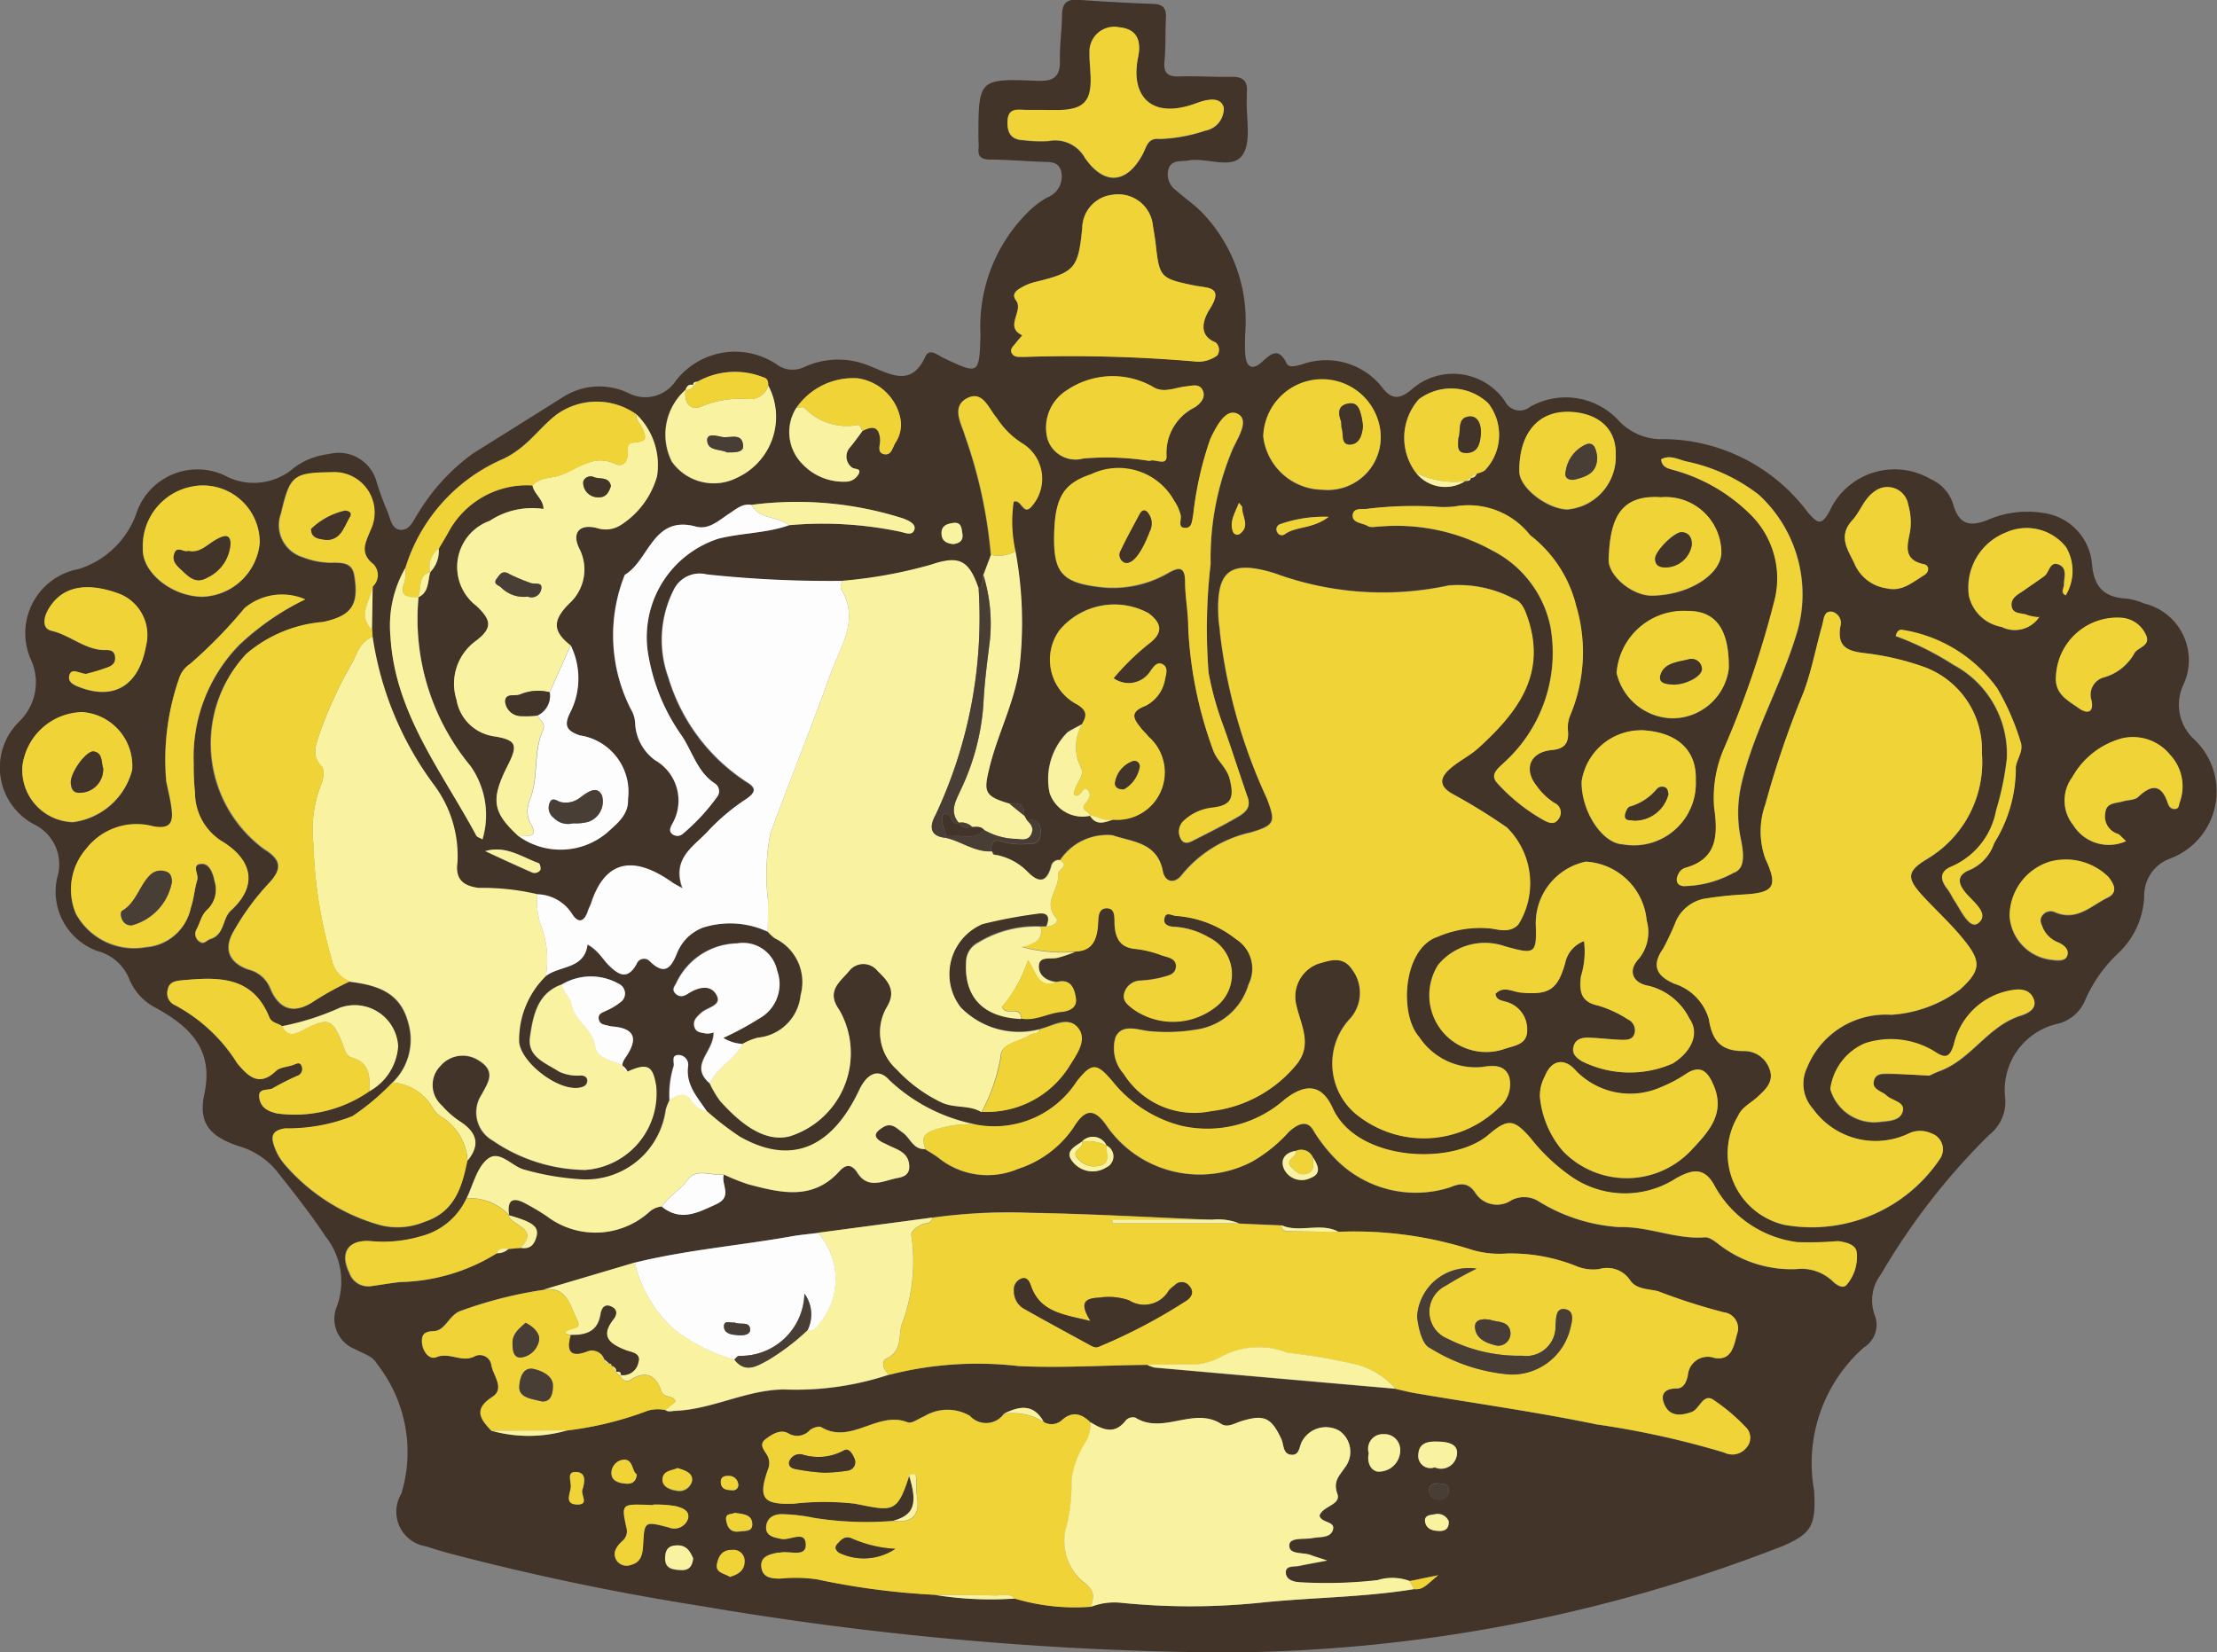 <svg xmlns="http://www.w3.org/2000/svg" width="45.269" height="33.74" viewBox="0 0 45.269 33.74">
  <rect x="0" y="0" width="45.269" height="33.74" fill="#808080" stroke="none"/>
  <g id="Group_6496" data-name="Group 6496" transform="translate(0 0)">
    <path id="Path_107506" data-name="Path 107506" d="M1183.937,582.9a66.055,66.055,0,0,1-10.635-.947,51.778,51.778,0,0,1-5.1-1.064c-.176-.045-.351-.1-.523-.156a.715.715,0,0,1-.506-1.078,2.914,2.914,0,0,0-.5-2.651c-.092-.166-.292-.21-.45-.3a.662.662,0,0,1-.364-.879,1.481,1.481,0,0,0-.238-1.425c-.31-.469-.658-.908-1.007-1.347a1.559,1.559,0,0,0-.765-.493c-.593-.2-.825-.471-.7-1.062.2-.927-.314-1.39-1-1.766a1.151,1.151,0,0,1-.528-.572.964.964,0,0,0-.658-.585,1.291,1.291,0,0,1-.821-1.486.907.907,0,0,0-.471-1.1,1.313,1.313,0,0,1-.3-2.1,1.112,1.112,0,0,0,.228-1.283,1.332,1.332,0,0,1,.989-1.831,1.831,1.831,0,0,0,1.189-1.181,1.316,1.316,0,0,1,1.774-.736,1.249,1.249,0,0,0,1.438-.157,1.465,1.465,0,0,1,.7-.272.8.8,0,0,1,.969.537,5.979,5.979,0,0,0,.208.583c.08.152.087.41.288.426s.27-.213.373-.359a4.158,4.158,0,0,1,1.108-1.2q.938-.586,1.874-1.174a1.375,1.375,0,0,1,1.3-.059.745.745,0,0,0,.93-.2,1.527,1.527,0,0,1,2.146-.352.549.549,0,0,0,.516.019,1.654,1.654,0,0,1,1.347-.014c.411.159.838.432,1.125-.2.08-.178.253-.026.366.028.734.347.732.34.759-.464a3.289,3.289,0,0,1,1-2.542,1.741,1.741,0,0,1,.368-.272.457.457,0,0,0,.284-.508c-.047-.244-.258-.211-.439-.219-.337-.015-.673-.042-1.009-.045-.178,0-.266-.051-.242-.24a1.435,1.435,0,0,0-.005-.168c0-1.24,0-1.247,1.2-1.2.316.014.472-.066.464-.408-.006-.307.039-.616.044-.925,0-.221.075-.339.32-.321.515.036,1.031.065,1.548.084.206.008.263.1.253.291-.016.294,0,.59-.03.884-.021.246.075.315.309.306.35-.013.7.016,1.052.007.234-.005.345.078.32.318,0,.042,0,.084,0,.127-.017.392.1.876-.087,1.152-.212.309-.73.043-1.108.112-.146.027-.329-.021-.4.162a.4.4,0,0,0,.153.45c.166.15.355.275.512.434a3.18,3.18,0,0,1,.9,2.448c-.005.154-.012.309,0,.462.014.27.148.339.346.153s.341-.283.5.037c.048.1.212.045.317.016a1.457,1.457,0,0,1,1.654.5c.172.213.33.217.561.03a1.28,1.28,0,0,1,1.925.227.336.336,0,0,0,.51.113,1.469,1.469,0,0,1,1.815.285,1.2,1.2,0,0,0,.937.373,3.706,3.706,0,0,1,2.924,1.5c.193.214.267.287.441-.029a1.46,1.46,0,0,1,2.069-.652.827.827,0,0,1,.468.555c.123.374.332.41.669.286a2.036,2.036,0,0,1,1.152-.153,1.15,1.15,0,0,1,1,1.035c.037.469.241.689.7.714a1.276,1.276,0,0,1,.363.1,1.189,1.189,0,0,1,.8,1.667.958.958,0,0,0,.215,1.1,1.463,1.463,0,0,1-.485,2.443.8.8,0,0,0-.526.766,1.683,1.683,0,0,1-.525,1.16,2.9,2.9,0,0,0-.676.953.819.819,0,0,1-.543.488,1.387,1.387,0,0,0-1.094,1.531.857.857,0,0,1-.328.744,13.666,13.666,0,0,0-2.209,2.846.875.875,0,0,0-.127.837.542.542,0,0,1-.225.659,3.152,3.152,0,0,0-1.014,2.918c.036.683-.022.87-.633,1.133A31.7,31.7,0,0,1,1183.937,582.9Zm-10.8-25.854v-.023c-.1-.028-.144.019-.167.106l0-.01a1.223,1.223,0,0,0-.28,1.467,1.046,1.046,0,0,0,1.331.328,1.367,1.367,0,0,0,.635-1.885c.005-.074-.015-.143-.094-.162a1.567,1.567,0,0,0-1.338.077C1173.191,556.964,1173.1,556.947,1173.141,557.041ZM1189,558.9l-.011.008c.078.021.116-.028.146-.086a.437.437,0,0,0,.156-.059,1.049,1.049,0,0,0,.073-1.372,1.1,1.1,0,0,0-1.417-.083,1.185,1.185,0,0,0-.054,1.508.76.76,0,0,0,1,.164l.009,0C1188.956,558.972,1189.013,558.977,1189,558.9Zm-21.245,1.942a.619.619,0,0,0,.177-.481c.062-.106.125-.212.187-.318a1.818,1.818,0,0,1,1.732-.975c.034.178.224.286.225.481a1.577,1.577,0,0,0-1.1.243,1,1,0,0,0-.264,1.74c.281.27.35.436-.02.713a1.081,1.081,0,0,0-.391,1.2.907.907,0,0,0,.778.748c.447.074.479.176.272.585-.358.706-.319.963.22,1.457a1.474,1.474,0,0,0,1.8-.075c.2-.185.441-.361.426-.687a1.166,1.166,0,0,0-.982-1.3c-.3-.1-.326-.222-.19-.486a1.533,1.533,0,0,0,0-1.353c-.359-.284-.38-.507-.014-.864a.935.935,0,0,0,.192-1.117c-.161-.329.019-.51.377-.41a.567.567,0,0,0,.478-.069,1.744,1.744,0,0,0,.734-.989,1.442,1.442,0,0,0-.418-1.266,1.4,1.4,0,0,0-1.646.009c-.381.3-.613.7-1.145.926a3.568,3.568,0,0,0-1.93,2.2,2.361,2.361,0,0,0-.3,1.4c.089,1.566,1.052,2.763,1.754,4.069.016.029.067.041.125.074a1.735,1.735,0,0,0-.248-1.5,4.709,4.709,0,0,1-1.059-3.443l-.01,0c.23-.1.192-.334.252-.521Zm13.814,11.706a.306.306,0,0,0-.5-.083c-.144.1-.37.2-.193.413a.519.519,0,0,0,.688.115A.246.246,0,0,0,1181.573,572.549Zm4.212.24a.262.262,0,0,0-.347-.131c-.223.032-.326.182-.242.371a.4.4,0,0,0,.534.187C1185.976,573.123,1185.885,572.946,1185.785,572.789Zm-6.541-6.23-.02-.015c-.014-.182.053-.269.24-.193a1.4,1.4,0,0,0,.489.042c.153.008.266-.023.276-.215.011-.215-.07-.31-.287-.278l-.052-.089c.02-.225-.1-.278-.3-.238-.519-.154-.533-.237-.411-.737.166-.683.5-1.3.608-2.016a7.944,7.944,0,0,0-.077-2.4,2.782,2.782,0,0,1-.038-1.011c.164-.072.2.315.379.081a.849.849,0,0,0-.171-1.252,1.7,1.7,0,0,1-.551-.535c-.169-.2-.287-.587-.62-.4-.316.174-.094.527-.027.765a9.794,9.794,0,0,1,.526,2.428l-.155.413c-.02.1.012.209-.1.273-.2-.583-.4-.684-.984-.482a9.578,9.578,0,0,1-1.8.326,23.6,23.6,0,0,1-2.766-.132.585.585,0,0,0-.673.313,2.26,2.26,0,0,0-.108,1.794,3.864,3.864,0,0,0,1.609,2.139c.191.115.169.206-.011.333a4.306,4.306,0,0,0-.77.64c-.282.323-.775.558-.541,1.192-.116-.065-.164-.087-.206-.117-.9-.637-1.408-.351-1.659.415-.016.053-.046.1-.064.155-.076.237-.206.275-.336.057a.873.873,0,0,0-.7-.389,4.912,4.912,0,0,0-1.2-.129c-.328-.044-.479-.182-.434-.517a2.42,2.42,0,0,0-.466-1.57,6.71,6.71,0,0,1-1.266-3.044l-.011-.14.013-.884a.321.321,0,0,0,.011-.456c-.289-.229-.163-.438-.059-.691a.826.826,0,0,0-.8-1.188c-.777.012-.839.063-1.022.841a.685.685,0,0,0,.447.893,1.561,1.561,0,0,0,.651.11c.176.007.362.008.4.267.1.6-.056.819-.642.947a2.747,2.747,0,0,0-1.564.65,2.677,2.677,0,0,0,.366,3.989c.359.22.368.405.08.71a5.106,5.106,0,0,0-.714.982c-.2.357-.074.632.313.766a.64.64,0,0,1,.435.361c.179.453.488.566.905.283a6.433,6.433,0,0,1,.724-.4c.546.071,1.033.2,1.2.843a1.219,1.219,0,0,1-.321,1.216,4.894,4.894,0,0,1-.817.69,3.6,3.6,0,0,1-1.379.25c-.249.04-.285.147-.229.329a1.159,1.159,0,0,0,.219.4,4,4,0,0,0,1.969,1.249,1.437,1.437,0,0,0,.891-.07c.618-.2.764-.708.876-1.25.269-.328.182-.579-.154-.8a1.843,1.843,0,0,1-.376-.331.554.554,0,0,1-.027-.8.6.6,0,0,1,.8-.107c.356.224.161.463.05.68a.661.661,0,0,0,.222.946,3.411,3.411,0,0,0,1.888.6,1.562,1.562,0,0,0,1.448-1.707c-.066-.429-.177-.487-.585-.3-.175-.1-.081-.224-.018-.318.245-.372.16-.573-.289-.609a.506.506,0,0,1-.083-.016c-.081-.021-.174-.031-.193-.133s.073-.133.147-.171a1.264,1.264,0,0,0,.286-.168.218.218,0,0,0-.02-.381,1.157,1.157,0,0,0-1.166.011c-.508.178-.59.641-.653,1.07-.061.413.327.536.6.716a.9.9,0,0,0,.447.074c.08.008.133.044.12.131-.008.06-.051.089-.111.107-.422.131-1.231-.474-1.281-.917a1.822,1.822,0,0,1,.547-1.35c.286-.221.789-.136.855-.645a1.525,1.525,0,0,1,.41.4c.2.2.395.354.591,0a.161.161,0,0,1,.276-.052c.325.315.449.082.559-.193a.925.925,0,0,1,.52-.5,1.831,1.831,0,0,1,1.322.083.835.835,0,0,0,.148.138.991.991,0,0,1,.524,1.158.969.969,0,0,1-.874.869,1.243,1.243,0,0,0-.307.124.82.82,0,0,1-.4-.125,6.294,6.294,0,0,0,.74-.4.8.8,0,0,0,.36-.972.71.71,0,0,0-.818-.558,1.4,1.4,0,0,0-1.234.794c-.035.074-.106.141-.031.224s.17.067.262.007c.206-.133.467-.2.588.039.107.209-.2.242-.32.355-.084.081-.17.146-.139.277s.136.122.23.143a.331.331,0,0,0,.163-.023c.011.41-.51.663-.08,1.042a2.078,2.078,0,0,0,.212.361c.429.482.921.85,1.418.725a1.779,1.779,0,0,0,1.021-2.588c-.288-.4.042-.588.222-.819a.369.369,0,0,1,.558.022c.181.175.409.377.205.724a1.017,1.017,0,0,0,.192,1.29,3.037,3.037,0,0,0,.893.663c.282.14.584.051.837.208a1.983,1.983,0,0,0,1.765-.913c.15-.244.4-.532.194-.8s-.514-.039-.775.02a1.661,1.661,0,0,1-1.614-.448,1.111,1.111,0,0,1,.442-1.7,9.649,9.649,0,0,1,1.107-.21c.222-.038.287.054.2.259l-.118,0a2.255,2.255,0,0,0-1.275.327.447.447,0,0,0-.244.395c-.043.712.347,1.126,1.123,1.158.287.054.539-.11.816-.135.152-.014.329-.072.3-.278s-.1-.4-.377-.334c-.215-.018-.39-.131-.376-.341s.234-.124.371-.157.255-.081.382-.123c.327-.007.423-.225.452-.5.016-.151-.014-.372.171-.381.2-.01.162.218.172.358.021.272.12.446.424.472a2.17,2.17,0,0,1,.527.128c.121.043.31.047.3.232s-.19.189-.313.228a2.354,2.354,0,0,1-.415.059.351.351,0,0,0-.32.234c-.062.173.057.256.167.344a1.407,1.407,0,0,0,1.661-.018.839.839,0,0,0-.11-1.444,1.563,1.563,0,0,0-.717-.215c-.1-.005-.216-.046-.191-.169.031-.154.149-.059.238-.053a2.208,2.208,0,0,1,1.227.476.712.712,0,0,1,.255.923,1.3,1.3,0,0,1-1.071.923,3.635,3.635,0,0,1-1,.027c-.222-.034-.525-.139-.646.131a.788.788,0,0,0,.166.744,1.7,1.7,0,0,0,1.785.762,2.652,2.652,0,0,0,1.729-.934c.354-.416.106-.815.011-1.231a.714.714,0,0,1,.458-.848c.23-.065.49-.164.68.119a.79.79,0,0,1-.067,1.036,1.343,1.343,0,0,0,.115,1.891,2.187,2.187,0,0,0,2.943-.1.613.613,0,0,0,.214-.642c-.1-.253-.344-.224-.546-.192a1.383,1.383,0,0,1-1.29-.615c-.418-.474-.327-1.813.376-2.045a2.185,2.185,0,0,1,1.1-.168c.188.034.4.083.554-.091a1.6,1.6,0,0,0-.237-1.972,11.884,11.884,0,0,0-1.109-.685c-.293-.164-.26-.338-.05-.52.18-.155.4-.261.577-.421.775-.708,1.4-1.481,1.01-2.639-.056-.168-.12-.346-.277-.4a2.416,2.416,0,0,0-1.341-.277,6.4,6.4,0,0,1-3.554-.25c-.929-.285-1.2-.039-1.145.928.006.1.026.195.031.293a11.11,11.11,0,0,0,.957,3.38c.183.482.165.542-.326.691a2.5,2.5,0,0,0-1.4.855c-.159.216-.362.156-.4-.061-.112-.6-.626-.6-1.03-.736a1.156,1.156,0,0,0-1.064.506.159.159,0,0,0-.184.124c-.089.328-.245.359-.483.117a1.216,1.216,0,0,0-.665-.349A.1.1,0,0,0,1179.244,566.558Zm1.988-.748c.126.213.3.143.475.081a.97.97,0,0,0,.717-1.7c-.044-.055-.1-.1-.139-.158-.141-.179-.272-.33.076-.463a.746.746,0,0,0,.407-.558c.025-.109.067-.24-.061-.3-.109-.05-.182.067-.234.138a.526.526,0,0,1-.756.152,4.97,4.97,0,0,1,.75-.727c.287-.228.2-.42-.036-.6a1.46,1.46,0,0,0-1.822.352,1.031,1.031,0,0,0,.372,1.516c.212.137.181.242.089.4-.1.054-.2.1-.293.162a1.352,1.352,0,0,0-.367,1.238.709.709,0,0,0,.828.467Zm-5.992-8.329a.924.924,0,0,0,.119,1.145,1.151,1.151,0,0,0,.931.364.3.3,0,0,0,.225-.159c.058-.123-.1-.082-.148-.135a.278.278,0,0,1-.028-.408c.088-.106.168-.219.25-.33.2-.107.345-.1.361.181.006.1-.07.255.072.29.161.039.178-.137.243-.236a.666.666,0,0,0,.092-.519,1.04,1.04,0,0,0-.864-.793A1.414,1.414,0,0,0,1175.24,557.482Zm25.378,4.28a.947.947,0,0,1-.241-.043c-.117-.054-.317-.008-.328-.2-.01-.161.143-.227.257-.306.136-.1.276-.191.412-.288.1-.075.107-.31.293-.239s.108.262.11.41c0,.074-.081.164.035.22a.966.966,0,0,0,.009-.979,1.025,1.025,0,0,0-1.24-.3,1.206,1.206,0,0,0-.743,1.3.834.834,0,0,0,.666.624.6.6,0,0,0,.766-.2l.026-.021Zm-31.259,12.209.011,0c-.047-.316.08-.379.344-.233a4.779,4.779,0,0,1,.43.256,1.64,1.64,0,0,0,2.087-.086.444.444,0,0,1,.26-.114c.387.312.735.122,1.113-.051.345-.158.089-.407.153-.6a4.33,4.33,0,0,0,.5.2c.655.172,1.313.339,1.861-.27.112-.124.237-.168.365.034.222.354.542.157.831.105.134-.024.237-.081.227-.246-.016-.287-.259-.331-.451-.432-.038-.019-.077-.034-.113-.055-.205-.12-.113-.214.028-.3.175-.11.283.024.406.11.153.108.211.346.452.335.092.059.188.112.275.178a1.593,1.593,0,0,0,1.629.226,2.172,2.172,0,0,0,1.125-.839c.235-.389.423-.4.661-.069a2.308,2.308,0,0,0,2.994.758,3.019,3.019,0,0,0,.741-.6c.163-.152.381-.278.516-.017a3.228,3.228,0,0,0,.436.558,2.288,2.288,0,0,0,2.343.587c.208-.086.368-.1.51.1a.525.525,0,0,0,.742.165.558.558,0,0,1,.579.033,3.567,3.567,0,0,0,1.627.514c.6-.018,1.149.256,1.747.209.094-.008.206.082.293.149a2.415,2.415,0,0,0,1.57.5.931.931,0,0,1,.736.237c.079.08.215.174.294.085a.873.873,0,0,0,.207-.658c-.015-.159-.2-.213-.389-.234a6.857,6.857,0,0,1-.825.021,2.25,2.25,0,0,1-1.677-1.128c-.207-.41-.46-.373-.811-.168a1.923,1.923,0,0,1-2.1-.024,3.833,3.833,0,0,1-.855-.8c-.339-.388-.465-.415-.86-.075-.75.643-2.694.542-3.183-.539-.221-.491-.547-.517-.977-.184a2.39,2.39,0,0,1-2.115.542,2.636,2.636,0,0,1-1.41-.913c-.324-.375-.416-.379-.721,0a2.007,2.007,0,0,1-2.067.888,3.563,3.563,0,0,1-1.772-.9c-.223-.251-.453-.134-.611.2-.525,1.114-1.332,1.587-2.443.953a5.76,5.76,0,0,1-.661-.51c-.185-.285-.441-.537-.39-.927a.2.2,0,0,0-.192-.233c-.156,0-.086.139-.1.221a1.969,1.969,0,0,0-.086.7,1.169,1.169,0,0,0-.077.191,1.65,1.65,0,0,1-1.768,1.43,5.413,5.413,0,0,1-1.109-.191c-.269-.059-.518-.425-.769-.218-.216.177-.288.528-.424.8a1.409,1.409,0,0,1-.938.764,2.706,2.706,0,0,1-1,.1c-.472-.046-.658.228-.453.644a.405.405,0,0,0,.426.276c.2-.027.407-.064.611-.086a3.884,3.884,0,0,0,1.97-.586.324.324,0,0,0,.241-.089l.243-.021c.2.039.287-.08.326-.241s-.1-.249-.223-.307A2.892,2.892,0,0,0,1169.359,573.971Zm-4.625-3.86c-.085-.064-.213-.065-.26-.183-.343-.853-1.059-.821-1.789-.752-.128.012-.259.036-.284.194a.263.263,0,0,0,.152.315,3.357,3.357,0,0,1,1.27,1.189c.218.257.437.488.786.154.082-.078.234-.082.354-.124.064-.023.136-.072.172.022a.148.148,0,0,1-.059.187,5.136,5.136,0,0,0-.52.261c-.095.066-.329-.021-.281.22.039.193.18.257.359.3a2.673,2.673,0,0,0,1.892-.457,1.134,1.134,0,0,0,.578-.92.888.888,0,0,0-1.188-.782A5.363,5.363,0,0,1,1164.734,570.11Zm9.589-10.644c-.187-.033-.314.087-.455.178-.209.135-.414.338-.681.265-.88-.238-.948.69-1.452.986a3.319,3.319,0,0,0,.129,2.752.586.586,0,0,1,.083.279.989.989,0,0,0,.406.753.951.951,0,0,1,.349,1.307c-.033.063-.068.133-.008.193a.168.168,0,0,0,.231,0,4.14,4.14,0,0,0,.705-.764.187.187,0,0,0-.059-.263c-.36-.238-.455-.654-.679-.982a3.987,3.987,0,0,1-.664-1.574,2.113,2.113,0,0,1,1.42-2.441c.478-.12.975-.109,1.44-.274a7.711,7.711,0,0,1,2.235.125c.12.019.278.109.326-.033.04-.117-.12-.19-.235-.232A7.129,7.129,0,0,0,1174.323,559.466Zm-3.76,18.9a6.98,6.98,0,0,0,1.633-.4.716.716,0,0,1,.369-.014c.062.052.13.021.2.018.762-.03,1.444-.427,2.22-.437a6.034,6.034,0,0,0,2.141-.3,7.268,7.268,0,0,1,2.651-.18c.88.042,1.752-.017,2.628-.025a.6.6,0,0,0,.151.058q2.457.219,4.915.432c.137.03.273.066.41.09,1.235.209,2.479.382,3.7.636a17.848,17.848,0,0,1,2.6.574.365.365,0,0,0,.453-.1.3.3,0,0,0,.011-.391,3.877,3.877,0,0,0-.7-.595c-.2-.115-.268.2-.428.258-.2.073-.436.1-.55-.136-.1-.211-.02-.343.241-.344.153,0,.2-.146.23-.266a.408.408,0,0,1,.546-.357c.352.062.394-.255.457-.488a.33.33,0,0,0-.272-.445,12.272,12.272,0,0,1-1.34-.43c-.2-.05-.448-.036-.572-.226a.564.564,0,0,0-.626-.227.9.9,0,0,1-.491-.068,3.608,3.608,0,0,0-1.4-.249,1.976,1.976,0,0,1-.707-.075,7.873,7.873,0,0,0-2.728-.369c-.372-.2-.794.035-1.17-.134l-.855-.037a1.173,1.173,0,0,0-.549-.076c-1.241-.051-2.483-.123-3.724-.144a11.278,11.278,0,0,0-2,.1l-2.33.314c-.179.023-.359.038-.537.07-1.065.19-2.149.277-3.2.537l-1.863.553a8.621,8.621,0,0,0-1.729.443c-.216.106-.286.391-.515.4-.206.007-.253.091-.239.246s.144.345.291.286c.266-.107.505.109.766-.009a.238.238,0,0,1,.359.174c.038.217.282.477.017.648-.393.254-.24.455-.017.69A2.824,2.824,0,0,0,1170.563,578.364Zm17.2,3.079a1.015,1.015,0,0,0-.655-.017,9.286,9.286,0,0,1-1.59.043c-.127-.007-.282-.058-.283-.2s.164-.112.266-.133c.161-.034.324-.062.58-.111-.183-.061-.263-.083-.34-.113-.157-.06-.448,0-.433-.206.011-.161.3-.108.472-.14.15-.029.352,0,.412-.151.08-.2-.237-.148-.268-.308.068-.2.445-.217.365-.443-.093-.263.04-.367.156-.542a.522.522,0,0,0-.119-.749.554.554,0,0,0-.758.217c-.06.1-.047.282-.21.275-.187-.007-.159-.206-.214-.323-.206-.44-.352-.508-.827-.359-.132.041-.276.136-.4.053-.563-.361-1.192.228-1.754-.129a.2.2,0,0,0-.19.052c-.229.3-.473.2-.724.043-.177-.177-.365-.243-.578-.059a.313.313,0,0,1-.378.048c-.208-.378-.5-.326-.818-.165a.448.448,0,0,1-.695.036.909.909,0,0,0-.926.009c-.116.046-.26.159-.345.125-.607-.243-1.152.464-1.761.1-.05-.03-.172.011-.231.058a.349.349,0,0,1-.448.064c-.155-.084-.332.025-.463.126s-.021.222.04.329a.333.333,0,0,1,.014.284c-.209.595-.1.728.533.7a5.5,5.5,0,0,1,1.238,0c.764.149.863.215,1.112-.572.179.583.1.807-.322.924a6.8,6.8,0,0,1-1.627-.062,3.516,3.516,0,0,0-.623-.074c-.165-.009-.322.052-.347.235-.029.215.168.24.307.269.175.037.493-.188.5.114.008.272-.337.122-.524.166-.014,0-.028,0-.042,0-.168.034-.362.066-.341.29s.2.24.38.24a3.112,3.112,0,0,1,.754.015,15.179,15.179,0,0,0,2.4.316,7.223,7.223,0,0,0,1.639.077,4.288,4.288,0,0,0,1.56.167,1.32,1.32,0,0,1,.617-.078,14.029,14.029,0,0,0,2.822,0c1.051-.112,2.113-.108,3.159-.28.2.021.282-.124.492-.285Zm11.683-16.9a1.8,1.8,0,0,0-1.175-1.767,5.489,5.489,0,0,0-1.194-.28c-.367-.04-.589-.125-.517-.548a.236.236,0,0,0-.169-.3c-.174-.023-.169.157-.2.269-.13.458-.216.93-.381,1.374a19.521,19.521,0,0,0-.781,2.289,1.651,1.651,0,0,0,0,1.112c.261.561.18.692-.422.729a7.908,7.908,0,0,0-.835.089.806.806,0,0,0-.567.451,5.615,5.615,0,0,1-.265.568c-.25.356-.121.562.227.715a1.069,1.069,0,0,1,.707.723c.073.467.265.658.728.653a.545.545,0,0,1,.512.371c.1.256-.089.422-.254.573-.133.122-.311.2-.387.377a1.494,1.494,0,0,0,.949,2.229,3.154,3.154,0,0,0,3.173-1.351.342.342,0,0,0-.176-.516.541.541,0,0,0-.484.011,1.573,1.573,0,0,1-1.938-.517.761.761,0,0,1-.119-.834,1.734,1.734,0,0,1,1.721-1.083,2.634,2.634,0,0,0,1.412-.522c.4-.372.436-.552.087-.987-.261-.326-.573-.61-.857-.919-.33-.358-.328-.5.084-.75A2.3,2.3,0,0,0,1199.445,564.54Zm-8.121,3.834a1.709,1.709,0,0,1-.068.718c-.032.292-.01.518.353.593a2.341,2.341,0,0,1,.606.281.246.246,0,0,1,.138.282c-.036.143-.165.141-.275.136-.224-.007-.447-.038-.671-.044-.128,0-.258.025-.3.179s.047.221.165.3a2.189,2.189,0,0,0,1.861.047c.386-.245.551-.617.341-.914a1.271,1.271,0,0,0-.818-.668c-.342-.054-.452-.305-.217-.556a.858.858,0,0,0,.16-.783,1.32,1.32,0,0,0-1.243-1.2,1.289,1.289,0,0,0-1.02,1.259c.022.624-.007.645-.632.468a1.24,1.24,0,0,0-1.361.38,1.159,1.159,0,0,0,1.357,1.716c.2-.068.473-.086.459-.4a.577.577,0,0,0-.429-.561c-.086-.029-.2-.03-.217-.163.163-.17.344-.042.513-.026.575.055.753-.05.91-.6A.606.606,0,0,1,1191.324,568.374Zm-26.113-6.979a1.189,1.189,0,0,0-1.242.187,9.744,9.744,0,0,1-1.112,1.139.545.545,0,0,0-.209.255,5.038,5.038,0,0,0-.276,2.14c.041.192.089.383.111.577.031.275-.039.4-.378.344a1.3,1.3,0,0,0-1.371.461,1.262,1.262,0,0,0-.205,1.323,1.354,1.354,0,0,0,1.425.681,1.013,1.013,0,0,0,.919-.8c.063-.184.075-.385.132-.572.035-.115-.136-.331.1-.329.152,0,.226.2.253.353a.569.569,0,0,1-.141.577c-.131.109-.151.263-.222.4a.184.184,0,0,0,.061.259c.092.064.144-.033.215-.054.3-.089.241-.417.421-.581.619-.566.362-1.091-.2-1.425a1.178,1.178,0,0,1-.53-.984,5.256,5.256,0,0,1-.026-.587,3.278,3.278,0,0,1,.932-2.431A5.348,5.348,0,0,1,1165.211,561.395Zm15.292-1.335c-.018.758.143.981.877,1.079a2.251,2.251,0,0,0,1.445-.273c.219-.127.357-.155.357.181,0,.306.067.611.062.916a8.365,8.365,0,0,0,.5,2.49c.068.229.286.371.347.613.1.4.034.548-.368.59a1.014,1.014,0,0,0-.561.257.3.3,0,0,0-.066.384c.079.13.2.051.3,0,.3-.153.6-.3.886-.472.128-.077.247-.183.177-.38-.174-.487-.328-.981-.5-1.467a6.364,6.364,0,0,1-.3-1.084,11.511,11.511,0,0,1,.042-2.218,5.717,5.717,0,0,1,.459-2.365c.11-.234.339-.586.089-.7s-.436.271-.553.511a7,7,0,0,0-.349,1.542c-.026.11-.018.265-.142.276-.187.017-.1-.158-.113-.25a.9.9,0,0,0-.132-.3,1.3,1.3,0,0,0-1.7-.544C1180.71,559.023,1180.521,559.291,1180.5,560.06Zm2.87-3.526a.653.653,0,0,0,.46-.125.2.2,0,0,0-.036-.266c-.419-.166-.192-.563-.118-.68.3-.47-.045-.426-.309-.48-.7-.143-.718-.163-.794-.845-.014-.123-.035-.246-.056-.368a.711.711,0,0,0-.819-.642.694.694,0,0,0-.625.686c-.083.825-.149.9-.977,1.1a1.066,1.066,0,0,0-.268.111c-.1.056-.2.132-.106.263.162.219-.247.535.127.711-.045.053-.091.1-.133.158s-.137.117-.077.213.145.064.228.07A29.765,29.765,0,0,1,1183.373,556.533Zm4.88,2.966a7.745,7.745,0,0,0-1.341.041c-.115.024-.3-.031-.315.131s.2.157.311.224c.061.037.164.01.247.008a4.041,4.041,0,0,1,2.295.492,2.255,2.255,0,0,1,1.183,1.544,3.027,3.027,0,0,1-.934,2.775c-.135.13-.322.258-.136.445a3.762,3.762,0,0,0,.948.749c.107.055.214.089.293-.038a.214.214,0,0,0-.09-.322,1.3,1.3,0,0,1-.36-.345c-.278-.344-.137-.693.306-.735.255-.024.346-.13.335-.372a.657.657,0,0,1,.041-.331,3.326,3.326,0,0,0,.124-2.245,2.6,2.6,0,0,0-.939-1.439,1.6,1.6,0,0,0-1.548-.586A1.933,1.933,0,0,1,1188.253,559.5Zm2.167,12.043a1.974,1.974,0,0,0,.481,1.126,1.81,1.81,0,0,0,2.6-.015c.339-.363.716-.738.473-1.325-.121-.29-.269-.455-.593-.23a2.818,2.818,0,0,1-.483.253,1.542,1.542,0,0,1-1.741-.334c-.232-.272-.5-.222-.635.116A.816.816,0,0,0,1190.421,571.543Zm2.475-13.007c.021.165.145.183.245.212a3.547,3.547,0,0,1,1.554.88,1.831,1.831,0,0,1,.515,1.826,19.833,19.833,0,0,1-1.024,2.993,2.523,2.523,0,0,0-.2,1.177c.071.556.087,1.07-.6,1.255a.234.234,0,0,0-.122.111c-.061.113-.063.236.091.259a2.193,2.193,0,0,0,1.031-.273c.256-.089.194-.442.146-.687a2.62,2.62,0,0,1,.009-1.115c.238-1.044.78-1.971,1.1-2.987a2.764,2.764,0,0,0-.742-2.93,3.611,3.611,0,0,0-1.475-.679C1193.25,558.544,1193.078,558.437,1192.9,558.536Zm-12.628-7.133v0c-.112,0-.224,0-.337,0-.181,0-.373-.052-.38.241-.006.248.092.368.337.376a2.84,2.84,0,0,0,.5.017.692.692,0,0,1,.743.342c.4.573.859.53,1.183-.076.073-.136.1-.336.335-.309a3.214,3.214,0,0,0,.94-.17.456.456,0,0,0,.377-.47c-.066-.24-.364-.16-.548-.093-.964.357-1.363-.172-1.2-.938.061-.3.005-.571-.385-.608a.505.505,0,0,0-.607.531c0,.152.016.306.022.459.021.517-.137.688-.644.7C1180.492,551.405,1180.38,551.4,1180.268,551.4Zm6.893,6.538a1.2,1.2,0,0,0-2.388.13,1.233,1.233,0,0,0,1.221,1.085A1.079,1.079,0,0,0,1187.161,557.94Zm-4.714.628c.111-.059.366.124.351-.114a1.034,1.034,0,0,1,.577-.982c.118-.079.233-.191.162-.347s-.217-.093-.339-.081c-.232.024-.47.154-.694,0a1.666,1.666,0,0,0-1.747.082.9.9,0,0,0-.392.981.6.6,0,0,0,.733.409A5.474,5.474,0,0,1,1182.447,558.568Zm10.048,5.5a1.229,1.229,0,0,0-1.221,1.04c-.014.605.418,1.269.839,1.288a1.266,1.266,0,0,0,1.491-1.307C1193.625,564.472,1193.224,564.1,1192.495,564.067Zm-29.5-4.99a1.233,1.233,0,0,0-1.1,1.278c-.021.485.588.979,1.213.985a1.214,1.214,0,0,0,1.173-1.091A1.161,1.161,0,0,0,1162.994,559.076Zm30.45,2.553a1.372,1.372,0,0,0-1.456,1.265,1.2,1.2,0,0,0,1.1.925,1.161,1.161,0,0,0,1.191-1.011C1194.287,562.014,1194.017,561.631,1193.444,561.629Zm4.923,9.491c.01,0,.122-.061.237-.1.633-.24.968-.911,1.628-1.121.13-.042.367-.133.266-.354s-.326-.193-.518-.152a1.451,1.451,0,0,0-1.107,1.091c-.076.249-.16.3-.37.161a1.708,1.708,0,0,0-1.442-.183,1.177,1.177,0,0,0-.71.934.935.935,0,0,0,.981.674c.185-.025.45-.011.5-.226.044-.187-.228-.206-.341-.321a.5.5,0,0,0-.106-.067c-.087-.051-.175-.1-.146-.225.034-.142.152-.151.265-.148C1197.755,571.085,1198.006,571.1,1198.367,571.12Zm-37.71-7.424a1.259,1.259,0,0,0-1.22,1.107,1.065,1.065,0,0,0,1.031,1.139,1.44,1.44,0,0,0,1.21-1.061A1.1,1.1,0,0,0,1160.657,563.7Zm32.252-4.387c-.845-.061-1.055.423-1.084,1.267-.012.332.482.743.877.74.729,0,1.4-.411,1.423-.862A1.136,1.136,0,0,0,1192.91,559.309Zm9.48,7.023c-.089-.08-.125-.132-.171-.149a.372.372,0,0,1-.253-.432c.02-.21.212-.19.352-.232.107-.033.248-.024.319-.092.283-.272.479-.255.607.133.024.073.07.123.153.112s.07-.076.085-.128a.944.944,0,0,0-.193-.977.978.978,0,0,0-.976-.338,1.655,1.655,0,0,0-1.021.794.8.8,0,0,0,.018.976A.855.855,0,0,0,1202.39,566.332Zm-41.652-3.414c-.163-.018-.3-.135-.344.03-.035.142.113.2.235.246.7.255,1.187-.058,1.331-.851a.906.906,0,0,0-.525-1.058c-.7-.265-1.208-.158-1.476.321-.086.152-.134.379.072.426.358.084.638.35,1.009.39.112.012.278-.036.289.156.008.165-.14.193-.253.236S1160.813,562.9,1160.738,562.918Zm31.231-4.491c.011-.507-.34-.834-.926-.86-.653-.03-1.048.43-1.042,1.215,0,.323.548.757.976.776A1.082,1.082,0,0,0,1191.968,558.428Zm8.042,9.422a.967.967,0,0,0,.865.909c.1.012.261.033.307-.069.057-.13-.05-.224-.175-.282a.563.563,0,0,1-.306-.275c-.036-.087-.095-.184-.022-.278a.209.209,0,0,1,.263-.068c.439.187.738-.14,1.073-.3.229-.112.114-.3.009-.421a1.244,1.244,0,0,0-1.193-.31A1.167,1.167,0,0,0,1200.011,567.85Zm-2.477-6.676c.3.055.506-.142.73-.274.114-.067.11-.2,0-.224-.443-.091-.336-.4-.284-.677a1.257,1.257,0,0,0-.038-.536.431.431,0,0,0-.694-.269c-.21.146-.284.405-.445.58-.3.329-.092.605.037.878A.842.842,0,0,0,1197.533,561.174Zm.151.968a5.956,5.956,0,0,1,1.18.589,2.059,2.059,0,0,1,1.089,1.919,5.949,5.949,0,0,1-.219,1.053,1.555,1.555,0,0,1-.9,1.143c-.248.1-.25.262-.1.457.06.076.1.168.154.25.132.2.308.59.481.454.236-.184-.093-.424-.25-.608-.173-.2-.2-.377.089-.484a.911.911,0,0,0,.487-.543,2.886,2.886,0,0,0,.44-1.5c-.015-.178.169-.355.1-.558a5.112,5.112,0,0,0-.479-1.1,2.943,2.943,0,0,0-1.93-1.193C1197.781,562.006,1197.713,562.02,1197.684,562.142Zm3.273.827c-.025.363.25.49.471.647.18.127.31.084.259-.158a.367.367,0,0,1,.238-.468,1.03,1.03,0,0,0,.634-.491c.062-.132.363-.151.228-.4a.589.589,0,0,0-.5-.33A1.252,1.252,0,0,0,1200.957,562.969Zm-28.643,16.912v.007l-.126-.006c-.515-.017-.525-.011-.417.477a.254.254,0,0,1-.086.26c-.116.115-.214.237-.116.4a.25.25,0,0,0,.3.086c.2-.054.23-.228.24-.4.029-.492.025-.491.525-.362a.294.294,0,0,0,.387-.164c.059-.181-.123-.24-.248-.272A2.362,2.362,0,0,0,1172.314,579.881Zm14.613-1.049c-.05.226.081.4.24.371a.433.433,0,0,0,.4-.417.322.322,0,0,0-.342-.346A.3.3,0,0,0,1186.926,578.832Zm1.349.286a.323.323,0,0,0,.45-.258c.034-.207-.166-.257-.343-.266-.2-.01-.425-.006-.443.249A.249.249,0,0,0,1188.275,579.118Zm-19.388-12.583c.31.143.62.287.932.425a.146.146,0,0,0,.188-.035c.019-.033,0-.135-.031-.144C1169.627,566.656,1169.308,566.417,1168.887,566.535Zm4.989,14.82c.157-.043.3-.121.3-.294a.228.228,0,0,0-.255-.257c-.2,0-.272.129-.305.279C1173.578,581.277,1173.768,581.279,1173.876,581.355Zm-1.068-2.22c-.107.052-.285.062-.3.221s.155.221.285.241a.266.266,0,0,0,.318-.2C1173.128,579.234,1172.965,579.18,1172.807,579.135Zm.323,1.842c-.058-.13-.125-.274-.341-.265-.155.007-.22.072-.231.227-.017.244.135.265.317.277C1173.034,581.226,1173.111,581.159,1173.131,580.977Zm.845-.929c-.053.039-.2-.013-.171.152s.1.252.28.226c.108-.016.258.008.253-.145C1174.333,580.076,1174.151,580.076,1173.976,580.048ZM1186.1,559.71a2.7,2.7,0,0,0-.984.148.111.111,0,0,0-.063.168.1.1,0,0,0,.142.046C1185.436,559.895,1185.765,559.967,1186.1,559.71Zm-14.124,19.556c-.1-.075-.074-.3-.256-.3a.274.274,0,0,0-.259.237c-.022.183.119.234.266.25C1171.849,579.462,1171.959,579.444,1171.98,579.266Zm-1.1.29c.039-.133.073-.327-.125-.341-.224-.017-.105.2-.12.319s-.126.34.131.345S1170.813,579.671,1170.875,579.556Zm7.565-19.289c.141-.018.21-.079.186-.222-.019-.111-.019-.228-.183-.211-.135.015-.247.055-.242.219S1178.318,560.254,1178.441,560.267Zm10.118,19.953a.245.245,0,0,0-.294-.143c-.1.013-.215.037-.185.167.033.145.172.17.3.172C1188.485,580.417,1188.568,580.37,1188.558,580.219Zm-4.283-20.8c-.092.229-.2.395-.12.6a.094.094,0,0,0,.145.032c.208-.162.029-.36.04-.542C1184.341,559.5,1184.324,559.488,1184.275,559.424Zm-10.226,20.031a.19.19,0,0,0-.2-.159c-.1-.005-.161.034-.152.138.012.149.14.149.242.155A.107.107,0,0,0,1174.049,579.455Zm14.308-.007c-.1.005-.207.016-.2.155a.185.185,0,0,0,.2.179.182.182,0,0,0,.2-.178C1188.566,579.465,1188.459,579.458,1188.358,579.448Z" transform="translate(-1158.977 -549.156)" fill="#423428"/>
    <path id="Path_107522" data-name="Path 107522" d="M1186.864,571.767l.118,0c.121-.009.275-.089.193-.185-.28-.322.084-.583.04-.873-.016-.1.246-.162.05-.3a1.155,1.155,0,0,1,1.064-.506c.4.14.918.14,1.03.736.041.217.244.278.4.062a2.506,2.506,0,0,1,1.4-.855c.491-.149.509-.21.326-.691a11.119,11.119,0,0,1-.957-3.381c-.005-.1-.025-.195-.031-.293-.059-.967.215-1.213,1.145-.928a6.392,6.392,0,0,0,3.554.25,2.414,2.414,0,0,1,1.34.277c.158.055.222.233.278.4.385,1.158-.235,1.932-1.01,2.639-.175.16-.4.266-.577.421-.21.181-.244.356.05.52a11.906,11.906,0,0,1,1.109.685,1.6,1.6,0,0,1,.237,1.972c-.15.174-.366.125-.554.091a2.181,2.181,0,0,0-1.1.168c-.7.231-.795,1.57-.377,2.045a1.383,1.383,0,0,0,1.29.615c.2-.032.451-.061.546.192a.613.613,0,0,1-.214.642,2.187,2.187,0,0,1-2.944.1,1.344,1.344,0,0,1-.115-1.892.79.79,0,0,0,.067-1.036c-.19-.283-.45-.184-.681-.119a.714.714,0,0,0-.457.848c.094.416.343.815-.012,1.231a2.648,2.648,0,0,1-1.729.934,1.7,1.7,0,0,1-1.784-.762.787.787,0,0,1-.166-.744c.121-.27.423-.166.646-.131a3.63,3.63,0,0,0,1-.027,1.3,1.3,0,0,0,1.071-.923.712.712,0,0,0-.256-.923,2.209,2.209,0,0,0-1.227-.476c-.089-.006-.207-.1-.237.053-.025.123.088.164.19.169a1.563,1.563,0,0,1,.717.216.839.839,0,0,1,.11,1.444,1.407,1.407,0,0,1-1.661.017c-.11-.089-.23-.171-.168-.344a.351.351,0,0,1,.32-.234,2.349,2.349,0,0,0,.415-.059c.124-.039.306-.053.313-.228s-.182-.189-.3-.232a2.181,2.181,0,0,0-.528-.128c-.3-.026-.4-.2-.424-.472-.011-.14.032-.368-.172-.358-.185.009-.155.23-.171.381-.028.275-.124.492-.451.5a3.179,3.179,0,0,1-1.105-.1C1186.774,572.114,1186.921,572.009,1186.864,571.767Z" transform="translate(-1165.613 -552.845)" fill="#f0d437"/>
    <path id="Path_107523" data-name="Path 107523" d="M1192.047,582.186a7.869,7.869,0,0,1,2.728.369,1.974,1.974,0,0,0,.707.074,3.608,3.608,0,0,1,1.4.249.9.9,0,0,0,.491.068.564.564,0,0,1,.626.227c.124.19.372.176.572.226a12.266,12.266,0,0,0,1.341.43.33.33,0,0,1,.271.445c-.064.233-.105.55-.458.488a.408.408,0,0,0-.546.357c-.029.12-.077.265-.23.266-.261,0-.342.133-.241.344.115.24.345.209.55.136.161-.057.228-.373.428-.258a3.862,3.862,0,0,1,.7.595.3.3,0,0,1-.011.391.365.365,0,0,1-.453.1,17.822,17.822,0,0,0-2.6-.574c-1.226-.254-2.469-.427-3.7-.637-.138-.023-.273-.059-.41-.089a1.622,1.622,0,0,0-.779-.49,12.062,12.062,0,0,0-1.427-.245,1.607,1.607,0,0,0-1.355.083,1.239,1.239,0,0,1-.708.154l-.8.007c-.875.008-1.747.067-2.628.025a7.261,7.261,0,0,0-2.651.18c-.112-.1-.162-.275-.055-.324.319-.148.256-.429.31-.678a3.648,3.648,0,0,0,.207-1.821c-.029-.1.1-.188.2-.24.079-.042.207,0,.224-.144a11.255,11.255,0,0,1,2-.1c1.241.021,2.482.093,3.724.144h-2.045v.077h2.592l.855.036c.016.142.125.122.219.123C1191.412,582.179,1191.729,582.182,1192.047,582.186Zm-5.069,1.82c-.545-.13-1.026-.177-1.218-.719-.031-.088-.081-.2-.212-.139a.237.237,0,0,0-.135.242.409.409,0,0,0,.189.357c.435.247.876.486,1.316.725.073.039.153.1.235.055a11.215,11.215,0,0,0,1.795-.946c.092-.071.149-.173.046-.288a.192.192,0,0,0-.3-.014.568.568,0,0,0-.123.112.578.578,0,0,1-.807.194,1.27,1.27,0,0,0-.614-.054C1186.814,583.543,1186.773,583.674,1186.978,584.006Zm7.885-1.068a1.055,1.055,0,0,0-1.214.985c.026.224.1.563.257.631a3.625,3.625,0,0,0,1.643.545,1.225,1.225,0,0,0,1.223-.923c.038-.148.1-.361-.08-.406-.218-.055-.2.175-.218.32a.6.6,0,0,1-.683.625,3.217,3.217,0,0,1-1.521-.348.591.591,0,0,1-.043-1.078A7.038,7.038,0,0,1,1194.863,582.938Zm.28,1.045c-.177-.033-.325,0-.313.155.019.246.255.326.446.371a.251.251,0,0,0,.279-.253C1195.539,583.995,1195.281,584.035,1195.144,583.983Z" transform="translate(-1164.713 -557.032)" fill="#f0d437"/>
    <path id="Path_107524" data-name="Path 107524" d="M1210.207,568.512a2.3,2.3,0,0,1-1.125,2.159c-.412.25-.414.391-.084.75.284.309.6.593.857.919.349.435.317.615-.087.987a2.632,2.632,0,0,1-1.412.522,1.734,1.734,0,0,0-1.721,1.083.762.762,0,0,0,.119.834,1.573,1.573,0,0,0,1.938.518.539.539,0,0,1,.484-.011.342.342,0,0,1,.176.516,3.155,3.155,0,0,1-3.173,1.351,1.494,1.494,0,0,1-.949-2.229c.076-.173.253-.255.387-.377.165-.15.351-.317.254-.573a.545.545,0,0,0-.512-.371c-.462.005-.654-.186-.728-.652a1.068,1.068,0,0,0-.707-.723c-.348-.153-.477-.358-.227-.715a5.512,5.512,0,0,0,.265-.567.807.807,0,0,1,.567-.451,7.812,7.812,0,0,1,.834-.089c.6-.037.683-.168.422-.729a1.652,1.652,0,0,1,0-1.112,19.55,19.55,0,0,1,.781-2.289c.165-.444.251-.916.381-1.374.032-.112.027-.292.2-.269a.236.236,0,0,1,.169.3c-.071.423.15.508.517.548a5.488,5.488,0,0,1,1.194.28A1.8,1.8,0,0,1,1210.207,568.512Z" transform="translate(-1169.738 -553.129)" fill="#f0d437"/>
    <path id="Path_107525" data-name="Path 107525" d="M1185.238,570.36c.2.135-.066.193-.05.3.044.29-.32.551-.041.872.083.1-.072.176-.193.185.089-.206.023-.3-.2-.26a9.646,9.646,0,0,0-1.107.21,1.111,1.111,0,0,0-.442,1.7,1.661,1.661,0,0,0,1.613.448c-.026.109-.136.071-.2.114-.206.145-.593.159-.6.439a3.663,3.663,0,0,1-.392,1.138c-.252-.156-.555-.068-.836-.208a3.034,3.034,0,0,1-.893-.663,1.017,1.017,0,0,1-.192-1.29c.2-.347-.023-.548-.2-.724a.369.369,0,0,0-.558-.022c-.181.231-.51.419-.222.819A1.779,1.779,0,0,1,1179.71,576c-.5.125-.989-.243-1.418-.725a2.061,2.061,0,0,1-.212-.36c.152-.33.509-.489.676-.807a1.244,1.244,0,0,1,.307-.124.969.969,0,0,0,.874-.87.992.992,0,0,0-.524-1.158.84.84,0,0,1-.148-.138c0-.21,0-.42.006-.631a4.386,4.386,0,0,1,.049-1.38c.4-1.086.835-2.163,1.227-3.254.2-.559.6-1.1.211-1.74-.021-.034.018-.105.029-.159a9.573,9.573,0,0,0,1.8-.326c.588-.2.782-.1.984.482a9.453,9.453,0,0,1-.878,4.623c-.093.171-.168.421.177.467.331.061.611.3.965.282l.021.014a.055.055,0,0,0,.052.055,1.218,1.218,0,0,1,.665.349c.237.242.394.212.483-.117A.159.159,0,0,1,1185.238,570.36Z" transform="translate(-1163.587 -552.795)" fill="#f8f2a1"/>
    <path id="Path_107526" data-name="Path 107526" d="M1168.617,566.292a6.709,6.709,0,0,0,1.266,3.044,2.419,2.419,0,0,1,.466,1.57c-.044.335.106.473.434.517a4.912,4.912,0,0,1,1.2.129,1.539,1.539,0,0,0,.051.58,2.018,2.018,0,0,1,.121,1.092,1.822,1.822,0,0,0-.546,1.35c.049.442.859,1.048,1.281.917.06-.018.1-.047.111-.107.013-.087-.04-.123-.12-.131a.9.9,0,0,1-.447-.074c-.277-.18-.665-.3-.6-.716.064-.43.146-.892.653-1.07.011.157.163.24.192.4.058.332.427.507.48.838.063.4.531.256.664.543.408-.183.519-.125.585.3a1.563,1.563,0,0,1-1.448,1.707,3.41,3.41,0,0,1-1.888-.6.661.661,0,0,1-.222-.946c.111-.218.306-.457-.05-.681a.6.6,0,0,0-.8.107.554.554,0,0,0,.027.8,1.846,1.846,0,0,0,.376.331c.336.218.424.469.154.8a1.136,1.136,0,0,0-.559-.909.508.508,0,0,1-.163-.186,1.041,1.041,0,0,0-.807-.5,1.22,1.22,0,0,0,.321-1.216c-.163-.64-.649-.773-1.2-.844a.6.6,0,0,1-.37-.459,9.348,9.348,0,0,1-.374-2.36,2.537,2.537,0,0,1,.162-1.212c.046-.106.068-.3.008-.36-.23-.238-.1-.48-.035-.7a8.984,8.984,0,0,1,.674-1.447C1168.313,566.59,1168.386,566.382,1168.617,566.292Z" transform="translate(-1161.008 -553.292)" fill="#f8f2a1"/>
    <path id="Path_107527" data-name="Path 107527" d="M1173.613,572.815a2.018,2.018,0,0,0-.121-1.092,1.542,1.542,0,0,1-.051-.58.873.873,0,0,1,.7.389c.13.218.26.18.336-.057.017-.053.047-.1.064-.155.25-.766.763-1.052,1.659-.415.042.03.09.052.206.117-.234-.634.259-.869.541-1.192a4.3,4.3,0,0,1,.77-.64c.18-.128.2-.218.011-.333a3.864,3.864,0,0,1-1.609-2.139,2.259,2.259,0,0,1,.108-1.793.585.585,0,0,1,.673-.313,23.554,23.554,0,0,0,2.766.132c-.011.053-.049.124-.029.159.392.637-.01,1.181-.211,1.74-.393,1.091-.825,2.168-1.228,3.254a4.383,4.383,0,0,0-.049,1.38c0,.211,0,.421-.006.631a1.83,1.83,0,0,0-1.322-.083.924.924,0,0,0-.52.5c-.11.275-.234.509-.559.193a.161.161,0,0,0-.276.052c-.2.354-.393.2-.591,0-.125-.129-.21-.3-.41-.4C1174.4,572.679,1173.9,572.594,1173.613,572.815Z" transform="translate(-1162.467 -552.883)" fill="#fdfdfd"/>
    <path id="Path_107528" data-name="Path 107528" d="M1186.2,591.123a4.283,4.283,0,0,1-1.559-.167c-.114-.122-.262-.061-.393-.065-.416-.01-.832-.009-1.247-.012a15.2,15.2,0,0,1-2.4-.316,3.108,3.108,0,0,0-.753-.014c-.18,0-.36-.028-.38-.241s.173-.256.342-.29c.014,0,.028,0,.042,0,.188-.044.532.106.524-.166-.008-.3-.326-.076-.5-.114-.139-.03-.337-.055-.307-.269.026-.183.182-.244.347-.235a3.494,3.494,0,0,1,.623.074,6.791,6.791,0,0,0,1.627.062c.4.052.546-.12.479-.51-.02-.119,0-.245-.014-.367-.01-.1-.076-.089-.143-.047-.25.787-.348.722-1.112.572a5.494,5.494,0,0,0-1.239,0c-.636.024-.742-.108-.533-.7a.332.332,0,0,0-.014-.284c-.062-.108-.181-.219-.04-.329s.308-.21.463-.126a.349.349,0,0,0,.448-.064c.059-.046.182-.087.232-.058.609.363,1.155-.344,1.761-.1.085.034.229-.078.345-.124a.907.907,0,0,1,.925-.009.448.448,0,0,0,.695-.036,1.178,1.178,0,0,1,.818.165.314.314,0,0,0,.378-.049c.212-.183.4-.118.577.059a.883.883,0,0,1-.073.362,1.922,1.922,0,0,0-.318.824,3.553,3.553,0,0,1-.089.9,1.089,1.089,0,0,0,.327,1.171C1186.288,590.786,1186.254,590.917,1186.2,591.123Zm-5.445-2.739a3.511,3.511,0,0,0,.481-.042.175.175,0,0,0,.124-.262c-.039-.092-.111-.21-.213-.147a1.085,1.085,0,0,1-.844.08.228.228,0,0,0-.269.151c-.021.15.146.146.244.168A4.178,4.178,0,0,0,1180.755,588.384Zm1.449,1.555a2.545,2.545,0,0,1-.9-.215c-.13-.054-.21.033-.287.119-.063.07-.028.122.032.174A1.162,1.162,0,0,0,1182.2,589.94Z" transform="translate(-1163.921 -558.312)" fill="#f0d437"/>
    <path id="Path_107529" data-name="Path 107529" d="M1188.174,591.174c.054-.206.088-.338-.165-.513a1.09,1.09,0,0,1-.327-1.171,3.527,3.527,0,0,0,.09-.9,1.918,1.918,0,0,1,.318-.824.891.891,0,0,0,.073-.362c.251.155.494.261.724-.043a.2.2,0,0,1,.19-.052c.562.357,1.191-.232,1.754.129.128.083.272-.012.4-.053.475-.148.621-.08.827.36.055.117.027.316.214.323.164.007.15-.174.21-.275a.554.554,0,0,1,.758-.217.522.522,0,0,1,.119.749c-.116.175-.249.279-.156.542.079.226-.3.243-.364.443.031.16.347.106.267.308-.06.152-.262.122-.412.151-.169.032-.46-.021-.472.14-.015.208.276.145.433.205.077.03.157.053.34.113-.255.049-.418.077-.579.111-.1.021-.269-.016-.266.133s.156.192.283.2a9.277,9.277,0,0,0,1.59-.043,1.019,1.019,0,0,1,.655.017l.093.167c-1.046.172-2.109.168-3.159.28a14.018,14.018,0,0,1-2.821,0A1.319,1.319,0,0,0,1188.174,591.174Z" transform="translate(-1165.895 -558.362)" fill="#f8f2a1"/>
    <path id="Path_107530" data-name="Path 107530" d="M1184.9,579.051a2.007,2.007,0,0,0,2.067-.888c.305-.379.4-.375.721,0a2.637,2.637,0,0,0,1.41.913,2.39,2.39,0,0,0,2.115-.542c.43-.332.755-.307.977.184.489,1.08,2.434,1.181,3.183.539.4-.34.521-.313.86.075a3.822,3.822,0,0,0,.855.8,1.923,1.923,0,0,0,2.1.024c.351-.2.6-.242.811.168a2.251,2.251,0,0,0,1.677,1.128,6.914,6.914,0,0,0,.824-.021c.186.022.374.076.389.235a.874.874,0,0,1-.207.658c-.08.089-.214-.005-.294-.085a.93.93,0,0,0-.736-.237,2.414,2.414,0,0,1-1.57-.5c-.087-.067-.2-.156-.294-.149-.6.046-1.148-.228-1.746-.209a3.568,3.568,0,0,1-1.627-.514.557.557,0,0,0-.578-.033.525.525,0,0,1-.742-.165c-.142-.206-.3-.188-.51-.1a2.287,2.287,0,0,1-2.343-.587,3.226,3.226,0,0,1-.436-.558c-.134-.262-.353-.135-.516.017a3.01,3.01,0,0,1-.741.6,2.307,2.307,0,0,1-2.993-.758c-.239-.326-.427-.32-.662.069a2.174,2.174,0,0,1-1.125.839,1.593,1.593,0,0,1-1.63-.226c-.087-.065-.183-.118-.274-.178-.031-.154-.1-.274.143-.376A2.225,2.225,0,0,1,1184.9,579.051Z" transform="translate(-1164.975 -556.088)" fill="#f0d437"/>
    <path id="Path_107531" data-name="Path 107531" d="M1167.957,565.224c-.23.09-.3.3-.4.5a9,9,0,0,0-.674,1.447c-.062.223-.2.465.035.7.06.062.037.254-.008.36a2.535,2.535,0,0,0-.162,1.212,9.35,9.35,0,0,0,.374,2.36.6.6,0,0,0,.37.459,6.422,6.422,0,0,0-.724.4c-.417.283-.726.17-.905-.283a.641.641,0,0,0-.435-.361c-.387-.134-.516-.409-.313-.766a5.1,5.1,0,0,1,.714-.982c.288-.3.279-.49-.08-.71a2.677,2.677,0,0,1-.366-3.989,2.748,2.748,0,0,1,1.564-.649c.586-.128.738-.349.642-.947-.041-.259-.227-.26-.4-.267a1.565,1.565,0,0,1-.651-.11.685.685,0,0,1-.447-.893c.184-.778.246-.829,1.023-.841a.826.826,0,0,1,.8,1.188c-.1.252-.229.462.06.691a.32.32,0,0,1-.012.456c-.043.294-.324.585-.013.884Zm-.948-1.977c.305,0,.363-.267.478-.469.052-.09-.014-.121-.092-.131a1.459,1.459,0,0,0-.695.376C1166.7,563.218,1166.858,563.221,1167.009,563.246Z" transform="translate(-1160.348 -552.223)" fill="#f0d437"/>
    <path id="Path_107532" data-name="Path 107532" d="M1174.926,560.311a1.442,1.442,0,0,1,.418,1.265,1.743,1.743,0,0,1-.734.99.568.568,0,0,1-.478.069c-.358-.1-.537.08-.376.41a.936.936,0,0,1-.192,1.117c-.367.357-.345.581.014.864q-.213.479-.426.959a.942.942,0,0,0-.614.05c-.106.032-.3-.036-.293.149a.329.329,0,0,0,.317.287,2.151,2.151,0,0,0,.335-.011c.05.1.186.145.11.317-.2.444-.077.953-.264,1.409a.569.569,0,0,0,0,.449c.221.35-.058.267-.222.293-.54-.495-.579-.751-.221-1.457.207-.409.174-.511-.272-.585a.907.907,0,0,1-.778-.748,1.081,1.081,0,0,1,.392-1.2c.369-.277.3-.443.02-.713a1,1,0,0,1,.264-1.74,1.575,1.575,0,0,1,1.1-.244c0-.2-.191-.3-.225-.481.124-.15.338-.149.483-.184.394-.1.733-.482,1.206-.256.155.074.252-.044.257-.224,0-.08-.041-.2.124-.211.242-.021.268-.069.18-.276C1175.014,560.511,1174.909,560.437,1174.926,560.311Zm-2.221,3.72a.2.2,0,0,0,.268-.124c.06-.2-.135-.117-.215-.156a3.923,3.923,0,0,1-.421-.176c-.148-.095-.2,0-.266.089-.089.117.049.134.093.183A.65.65,0,0,0,1172.7,564.031Zm1.7-2.254c-.034-.206-.237-.135-.359-.189-.087-.039-.222.025-.209.134a.3.3,0,0,0,.3.281C1174.294,562.014,1174.357,561.915,1174.4,561.777Z" transform="translate(-1161.929 -551.848)" fill="#f8f2a1"/>
    <path id="Path_107533" data-name="Path 107533" d="M1200.6,573.969a.605.605,0,0,0-.385.451c-.157.548-.335.653-.91.6-.169-.016-.35-.144-.513.026.018.133.13.134.217.163a.577.577,0,0,1,.43.561c.014.313-.255.33-.459.4a1.159,1.159,0,0,1-1.358-1.716,1.242,1.242,0,0,1,1.361-.38c.625.177.655.156.632-.468a1.289,1.289,0,0,1,1.021-1.259,1.321,1.321,0,0,1,1.243,1.2.856.856,0,0,1-.16.783c-.235.251-.125.5.217.556a1.27,1.27,0,0,1,.818.668c.211.3.045.668-.34.913a2.189,2.189,0,0,1-1.862-.047c-.117-.078-.2-.151-.164-.3s.169-.182.3-.179c.224.006.447.036.671.044.109,0,.239.007.275-.136a.245.245,0,0,0-.138-.282,2.341,2.341,0,0,0-.606-.281c-.364-.075-.385-.3-.353-.593A1.713,1.713,0,0,0,1200.6,573.969Z" transform="translate(-1168.255 -554.751)" fill="#f0d437"/>
    <path id="Path_107534" data-name="Path 107534" d="M1181.543,581.929c-.017.14-.145.1-.224.144-.1.052-.231.137-.2.24a3.645,3.645,0,0,1-.207,1.821c-.055.249.009.53-.311.678-.108.049-.057.228.055.324a6.033,6.033,0,0,1-2.141.3c-.775.01-1.458.407-2.22.437-.068,0-.136.033-.2-.018l.209-.174c-.052-.14-.235-.054-.291-.209-.1-.294-.291-.442-.614-.241a.141.141,0,0,1-.228-.093.318.318,0,0,0,.366-.259c.062-.192-.158-.2-.264-.247-.329-.131-.523-.283-.239-.637.065-.081.081-.185-.039-.246-.158-.08-.211.051-.228.152-.058.361-.3.429-.609.423a.748.748,0,0,1-.082-.018c-.011,0-.028-.025-.026-.03.06-.11.352-.045.248-.246-.146-.283-.2-.708-.691-.631l1.864-.553a2.656,2.656,0,0,0,.763,1.326,3.409,3.409,0,0,0,1.266.652c.222.288.454.139.683.014a4.674,4.674,0,0,0,.808-.614c.132.024.19-.059.261-.154a1.415,1.415,0,0,0-.042-1.832Z" transform="translate(-1162.508 -557.065)" fill="#f8f2a1"/>
    <path id="Path_107535" data-name="Path 107535" d="M1181.935,579.093a2.223,2.223,0,0,0-.895.126c-.245.1-.174.222-.144.376-.241.011-.3-.227-.452-.335-.123-.086-.231-.22-.406-.11-.141.088-.233.182-.028.3.037.021.076.036.113.055.192.1.436.145.451.432.009.165-.093.222-.228.246-.288.052-.608.248-.83-.105-.128-.2-.254-.157-.365-.033-.549.609-1.206.442-1.861.27a4.275,4.275,0,0,1-.5-.2c-.25.027-.568-.138-.737.1-.153.219-.391.334-.53.552a.441.441,0,0,0-.259.114,1.641,1.641,0,0,1-2.088.087,4.644,4.644,0,0,0-.429-.257c-.264-.146-.391-.083-.344.233a1.092,1.092,0,0,0-.867-.344c.136-.274.209-.624.424-.8.251-.206.5.159.77.219a5.413,5.413,0,0,0,1.109.191,1.65,1.65,0,0,0,1.768-1.43,1.1,1.1,0,0,1,.077-.191c.165-.1.325-.187.467.04a.525.525,0,0,0,.3.2,5.766,5.766,0,0,0,.661.51c1.11.634,1.918.161,2.443-.953.158-.335.388-.452.611-.2A3.56,3.56,0,0,0,1181.935,579.093Z" transform="translate(-1162.007 -556.131)" fill="#f8f2a1"/>
    <path id="Path_107536" data-name="Path 107536" d="M1165.67,565.258a5.373,5.373,0,0,0-1.347.923,3.277,3.277,0,0,0-.932,2.431,5.256,5.256,0,0,0,.026.587,1.179,1.179,0,0,0,.53.984c.567.334.824.859.205,1.425-.18.164-.124.492-.421.581-.071.021-.124.118-.215.054a.184.184,0,0,1-.061-.259c.071-.133.091-.286.222-.4a.569.569,0,0,0,.141-.577c-.027-.156-.1-.353-.253-.353-.236,0-.065.215-.1.329-.057.187-.069.388-.132.572a1.013,1.013,0,0,1-.919.8,1.354,1.354,0,0,1-1.425-.68,1.26,1.26,0,0,1,.205-1.323,1.3,1.3,0,0,1,1.371-.461c.339.061.409-.069.378-.344-.022-.194-.07-.385-.111-.577a5.043,5.043,0,0,1,.276-2.14.552.552,0,0,1,.209-.255,9.7,9.7,0,0,0,1.112-1.139A1.189,1.189,0,0,1,1165.67,565.258Zm-2.722,5.762c-.006-.087-.026-.175-.119-.2a.307.307,0,0,0-.313.059c-.232.215-.285.567-.586.744-.058.034-.021.307.2.294A1.125,1.125,0,0,0,1162.948,571.019Z" transform="translate(-1159.436 -553.019)" fill="#f0d437"/>
    <path id="Path_107537" data-name="Path 107537" d="M1187.35,562.741c.018-.768.207-1.036.752-1.22a1.3,1.3,0,0,1,1.7.544.9.9,0,0,1,.132.3c.013.092-.074.267.113.25.124-.011.116-.166.142-.276a7.007,7.007,0,0,1,.349-1.543c.118-.24.306-.628.553-.511s.021.469-.09.7a5.715,5.715,0,0,0-.458,2.365,11.471,11.471,0,0,0-.042,2.218,6.34,6.34,0,0,0,.3,1.084c.176.486.33.98.5,1.467.069.2-.049.3-.177.38-.287.17-.588.319-.886.472-.1.049-.22.128-.3,0a.3.3,0,0,1,.066-.384,1.012,1.012,0,0,1,.56-.257c.4-.042.468-.194.368-.59-.061-.242-.278-.384-.347-.613a8.34,8.34,0,0,1-.5-2.49c0-.305-.063-.611-.063-.916,0-.336-.137-.307-.356-.181a2.253,2.253,0,0,1-1.445.273C1187.493,563.722,1187.332,563.5,1187.35,562.741Zm1.459.593c.162.012.332-.231.493-.645a.349.349,0,0,0-.045-.388c-.062-.07-.124-.037-.162.038-.13.245-.266.488-.384.739A.17.17,0,0,0,1188.809,563.334Z" transform="translate(-1165.824 -551.838)" fill="#f0d437"/>
    <path id="Path_107538" data-name="Path 107538" d="M1189.94,557.8a29.784,29.784,0,0,0-3.505-.093c-.082-.006-.175.012-.228-.071s.029-.15.077-.212.089-.105.134-.159c-.375-.176.034-.492-.127-.711-.1-.131.008-.207.106-.263a1.055,1.055,0,0,1,.268-.111c.829-.2.894-.276.977-1.1a.694.694,0,0,1,.625-.686.711.711,0,0,1,.819.642c.021.122.042.245.056.368.077.682.094.7.794.845.264.054.607.011.31.48-.074.117-.3.514.118.68a.2.2,0,0,1,.036.266A.652.652,0,0,1,1189.94,557.8Z" transform="translate(-1165.543 -550.418)" fill="#f0d437"/>
    <path id="Path_107539" data-name="Path 107539" d="M1168.763,578.289a1.042,1.042,0,0,1,.807.5.506.506,0,0,0,.163.186,1.134,1.134,0,0,1,.559.909c-.11.542-.256,1.047-.874,1.25a1.439,1.439,0,0,1-.891.071,4,4,0,0,1-1.969-1.249,1.158,1.158,0,0,1-.22-.4c-.056-.181-.02-.288.229-.329a3.6,3.6,0,0,0,1.378-.249A4.909,4.909,0,0,0,1168.763,578.289Z" transform="translate(-1160.747 -556.187)" fill="#f0d437"/>
    <path id="Path_107540" data-name="Path 107540" d="M1174.384,585.609a.141.141,0,0,0,.228.093c.322-.2.509-.053.614.241.056.155.239.068.291.209l-.209.174a.718.718,0,0,0-.369.015,6.991,6.991,0,0,1-1.633.4l-1.552.008c-.222-.235-.376-.437.017-.69.265-.171.021-.431-.017-.648a.238.238,0,0,0-.359-.174c-.26.118-.5-.1-.765.009-.148.059-.276-.115-.292-.285s.034-.24.239-.247c.23-.008.3-.294.515-.4a8.626,8.626,0,0,1,1.728-.443c.488-.077.546.348.691.631.1.2-.188.136-.248.246,0,0,.014.026.026.03a.682.682,0,0,0,.082.018c-.079.287-.041.47.318.339a.267.267,0,0,1,.368.159c.007.062.052.078.1.083.032,0,.048.013.048.045l.089.133-.006-.006.092.09Zm-1.375.232c.01-.207-.211-.312-.388-.354-.248-.058-.294.24-.3.368-.006.22.256.239.423.284S1173.006,586.078,1173.008,585.841Zm-.559-1.3c-.127.116-.275.224-.267.427,0,.121.012.29.172.282a.429.429,0,0,0,.37-.35C1172.753,584.771,1172.621,584.626,1172.449,584.544Z" transform="translate(-1161.718 -557.531)" fill="#f0d437"/>
    <path id="Path_107541" data-name="Path 107541" d="M1179.806,582.343a1.415,1.415,0,0,1,.042,1.832c-.071.1-.129.178-.261.154a.72.72,0,0,0-.063-.747,1.3,1.3,0,0,1-1.332,1.27c-.033,0-.064.049-.1.076a3.413,3.413,0,0,1-1.266-.652,2.661,2.661,0,0,1-.763-1.326c1.054-.26,2.137-.348,3.2-.537C1179.446,582.381,1179.627,582.366,1179.806,582.343Zm-1.7,1.83c-.083.014-.228-.063-.222.085s.157.163.282.173.266-.005.252-.131C1178.4,584.143,1178.21,584.225,1178.106,584.173Z" transform="translate(-1163.101 -557.166)" fill="#fdfdfd"/>
    <path id="Path_107542" data-name="Path 107542" d="M1187.887,567.87c.091-.161.123-.266-.09-.4a1.03,1.03,0,0,1-.372-1.516,1.461,1.461,0,0,1,1.823-.352c.236.178.323.37.036.6a5.01,5.01,0,0,0-.75.727.527.527,0,0,0,.757-.152c.052-.071.125-.188.234-.138.127.058.086.19.061.3a.746.746,0,0,1-.407.557c-.348.134-.217.285-.076.464.043.055.1.1.14.158a.97.97,0,0,1-.718,1.7c-.173.055-.311-.084-.474-.081l.005,0c0-.1-.2-.108-.115-.23.066-.1.159-.193.068-.291-.114-.123-.139.2-.282.09-.005-.207.238-.378.138-.553A.933.933,0,0,1,1187.887,567.87Zm.856,1.327a.652.652,0,0,0,.318-.436.109.109,0,0,0-.151-.133.555.555,0,0,0-.347.425C1188.549,569.149,1188.62,569.2,1188.744,569.2Z" transform="translate(-1165.794 -553.079)" fill="#f0d437"/>
    <path id="Path_107543" data-name="Path 107543" d="M1197.039,562.776a1.945,1.945,0,0,0,.42,0,1.6,1.6,0,0,1,1.548.586,2.6,2.6,0,0,1,.939,1.439,3.326,3.326,0,0,1-.123,2.245.655.655,0,0,0-.041.331c.012.242-.079.348-.334.372-.444.041-.584.391-.306.734a1.288,1.288,0,0,0,.36.345.214.214,0,0,1,.09.322c-.079.128-.186.093-.293.038a3.756,3.756,0,0,1-.948-.749c-.186-.187,0-.315.136-.445a3.027,3.027,0,0,0,.934-2.775,2.254,2.254,0,0,0-1.183-1.544,4.043,4.043,0,0,0-2.295-.492c-.083,0-.186.029-.247-.008-.111-.067-.323-.058-.311-.224s.2-.108.315-.131A7.773,7.773,0,0,1,1197.039,562.776Z" transform="translate(-1167.762 -552.433)" fill="#f0d437"/>
    <path id="Path_107544" data-name="Path 107544" d="M1200.422,578.442a.821.821,0,0,1,.1-.408c.131-.338.4-.388.635-.116a1.542,1.542,0,0,0,1.741.334,2.8,2.8,0,0,0,.483-.253c.324-.225.472-.061.593.23.244.586-.134.962-.473,1.325a1.81,1.81,0,0,1-2.6.015A1.977,1.977,0,0,1,1200.422,578.442Z" transform="translate(-1168.978 -556.055)" fill="#f0d437"/>
    <path id="Path_107545" data-name="Path 107545" d="M1179.071,563.16c-.465.164-.962.154-1.44.274a2.112,2.112,0,0,0-1.42,2.441,3.994,3.994,0,0,0,.664,1.573c.224.328.319.744.679.982a.188.188,0,0,1,.059.263,4.149,4.149,0,0,1-.705.764.168.168,0,0,1-.231,0c-.06-.059-.025-.13.008-.193a.951.951,0,0,0-.349-1.307.991.991,0,0,1-.406-.753.581.581,0,0,0-.082-.279,3.319,3.319,0,0,1-.129-2.752c.5-.3.572-1.225,1.452-.986.267.072.473-.13.681-.266.141-.091.268-.21.455-.177C1178.471,563.05,1178.844,562.97,1179.071,563.16Z" transform="translate(-1162.96 -552.434)" fill="#fdfdfd"/>
    <path id="Path_107546" data-name="Path 107546" d="M1167.614,577.795a2.674,2.674,0,0,1-1.892.457c-.179-.043-.32-.108-.359-.3-.048-.241.186-.154.281-.22a5.1,5.1,0,0,1,.521-.261.148.148,0,0,0,.059-.187c-.036-.094-.108-.045-.172-.022-.119.042-.271.045-.353.124-.349.334-.569.1-.786-.154a3.36,3.36,0,0,0-1.27-1.189.263.263,0,0,1-.152-.315c.025-.159.156-.182.284-.194.73-.069,1.446-.1,1.789.752.047.118.175.119.26.183.129.256.295.146.472.057.474-.238.556-.2.755.285.046.113.071.265.2.3C1167.624,577.216,1167.612,577.5,1167.614,577.795Z" transform="translate(-1160.064 -555.515)" fill="#f0d437"/>
    <path id="Path_107547" data-name="Path 107547" d="M1203.685,561.506c.182-.1.355.008.517.044a3.61,3.61,0,0,1,1.475.679,2.763,2.763,0,0,1,.742,2.93c-.317,1.016-.86,1.943-1.1,2.987a2.618,2.618,0,0,0-.009,1.115c.048.245.11.6-.146.687a2.193,2.193,0,0,1-1.031.273c-.154-.023-.152-.146-.091-.259a.234.234,0,0,1,.122-.111c.691-.185.676-.7.6-1.255a2.53,2.53,0,0,1,.2-1.178,19.831,19.831,0,0,0,1.024-2.993,1.832,1.832,0,0,0-.515-1.826,3.545,3.545,0,0,0-1.554-.88C1203.83,561.69,1203.706,561.671,1203.685,561.506Z" transform="translate(-1169.766 -552.127)" fill="#f0d437"/>
    <path id="Path_107548" data-name="Path 107548" d="M1186.812,551.577c.112,0,.225,0,.336,0,.507-.014.664-.185.643-.7-.006-.153-.026-.307-.022-.459a.506.506,0,0,1,.607-.531c.391.037.447.312.385.608-.16.766.239,1.3,1.2.938.184-.067.482-.147.548.093a.456.456,0,0,1-.377.47,3.218,3.218,0,0,1-.941.17c-.24-.027-.262.173-.335.309-.324.606-.784.649-1.182.076a.692.692,0,0,0-.743-.342,2.851,2.851,0,0,1-.5-.017c-.245-.008-.343-.128-.337-.376.007-.293.2-.246.38-.241.112,0,.224,0,.336,0Z" transform="translate(-1165.521 -549.331)" fill="#f0d437"/>
    <path id="Path_107549" data-name="Path 107549" d="M1174.589,560.227c-.016.126.088.2.131.3.088.207.062.255-.18.276-.165.014-.121.131-.124.211-.005.18-.1.3-.257.224-.473-.227-.812.159-1.207.256-.144.036-.359.034-.482.184a1.819,1.819,0,0,0-1.732.975c-.061.106-.124.212-.186.318a.462.462,0,0,0-.177.481l.005-.008c-.277.08-.165.348-.252.521l.01,0c-.2,0-.407.005-.285-.309a.916.916,0,0,0,.015-.288,3.57,3.57,0,0,1,1.93-2.2c.532-.222.764-.626,1.145-.926A1.4,1.4,0,0,1,1174.589,560.227Z" transform="translate(-1161.592 -551.764)" fill="#f0d437"/>
    <path id="Path_107550" data-name="Path 107550" d="M1172.944,570.428c.164-.026.442.057.222-.293a.57.57,0,0,1,0-.449c.188-.456.068-.965.264-1.409.076-.172-.06-.218-.111-.317a.444.444,0,0,0,.255-.476l.426-.959a1.533,1.533,0,0,1,0,1.354c-.137.265-.105.389.189.486a1.166,1.166,0,0,1,.982,1.3c.015.325-.225.5-.427.686A1.473,1.473,0,0,1,1172.944,570.428Zm1.1-.269a.97.97,0,0,0,.315-.031.439.439,0,0,0,.277-.534c-.1-.229-.312-.054-.45.044a.472.472,0,0,1-.388.089c-.079-.015-.183-.129-.236.032a.259.259,0,0,0,.094.293A.4.4,0,0,0,1174.049,570.159Z" transform="translate(-1162.347 -553.348)" fill="#fdfdfd"/>
    <path id="Path_107551" data-name="Path 107551" d="M1195.366,560.375a1.079,1.079,0,0,1-1.167,1.214,1.234,1.234,0,0,1-1.221-1.085,1.2,1.2,0,0,1,2.389-.13Zm-.354-.082a1.8,1.8,0,0,0-.033-.2c-.037-.136-.072-.29-.264-.258-.209.035-.216.177-.158.346.017.052.006.112.022.165.039.121-.02.332.169.326S1194.995,560.472,1195.012,560.293Z" transform="translate(-1167.182 -551.591)" fill="#f0d437"/>
    <path id="Path_107552" data-name="Path 107552" d="M1189.242,561.007a5.474,5.474,0,0,0-1.349-.051.6.6,0,0,1-.733-.409.9.9,0,0,1,.392-.981,1.667,1.667,0,0,1,1.747-.082c.223.153.462.023.693,0,.121-.012.273-.062.339.081s-.044.268-.162.347a1.035,1.035,0,0,0-.577.983C1189.609,561.132,1189.353,560.948,1189.242,561.007Z" transform="translate(-1165.772 -551.595)" fill="#f0d437"/>
    <path id="Path_107553" data-name="Path 107553" d="M1202.769,568.81c.729.036,1.13.405,1.109,1.021a1.266,1.266,0,0,1-1.491,1.307c-.421-.019-.854-.683-.839-1.288A1.229,1.229,0,0,1,1202.769,568.81Zm.551,1.3c-.009-.026-.012-.095-.048-.124a.145.145,0,0,0-.19.023,1.106,1.106,0,0,1-.551.359c-.042.007-.089.109-.1.172-.013.131.111.093.179.112A.71.71,0,0,0,1203.32,570.115Z" transform="translate(-1169.251 -553.899)" fill="#f0d437"/>
    <path id="Path_107554" data-name="Path 107554" d="M1185.252,564.481l.156-.414a.7.7,0,0,0,.5-.073,7.964,7.964,0,0,1,.078,2.4c-.111.713-.442,1.333-.609,2.016-.122.5-.108.584.412.738l.294.238.052.089c.078.082.154.165.1.292s-.189.112-.291.1a1.352,1.352,0,0,1-.677-.184c-.066-.077-.155-.062-.241-.059a.312.312,0,0,0-.281-.087h.006c-.2-.231-.055-.458.035-.662a4.831,4.831,0,0,0,.467-1.753c.02-.445.081-.888.135-1.331A3.376,3.376,0,0,0,1185.252,564.481Z" transform="translate(-1165.172 -552.737)" fill="#f8f2a1"/>
    <path id="Path_107555" data-name="Path 107555" d="M1163.923,562.232a1.161,1.161,0,0,1,1.286,1.171,1.215,1.215,0,0,1-1.173,1.091c-.625-.006-1.234-.5-1.213-.985A1.233,1.233,0,0,1,1163.923,562.232Zm-.174,1.331c-.093.043-.226-.119-.286.058-.05.144.043.234.138.322.155.144.3.306.541.162a.817.817,0,0,0,.468-.687c0-.242-.176-.151-.3-.083C1164.132,563.437,1163.986,563.615,1163.748,563.563Z" transform="translate(-1159.905 -552.312)" fill="#f0d437"/>
    <path id="Path_107556" data-name="Path 107556" d="M1203.945,565.6c.574,0,.844.385.832,1.178a1.161,1.161,0,0,1-1.19,1.011,1.2,1.2,0,0,1-1.1-.925A1.371,1.371,0,0,1,1203.945,565.6Zm-.3,1.507c.291,0,.611-.19.586-.335a.211.211,0,0,0-.277-.18c-.216.052-.492.071-.567.315C1203.325,567.09,1203.528,567.094,1203.64,567.1Z" transform="translate(-1169.477 -553.124)" fill="#f0d437"/>
    <path id="Path_107557" data-name="Path 107557" d="M1210.255,577.547c-.361-.018-.611-.035-.862-.042-.113,0-.231.006-.265.148-.03.123.059.175.145.225a.479.479,0,0,1,.106.067c.113.114.385.134.341.321-.051.215-.316.2-.5.226a.936.936,0,0,1-.981-.674,1.18,1.18,0,0,1,.71-.934,1.709,1.709,0,0,1,1.442.183c.21.14.294.088.37-.161a1.452,1.452,0,0,1,1.107-1.091c.192-.041.421-.064.518.152s-.136.313-.266.354c-.66.21-1,.881-1.628,1.121C1210.377,577.487,1210.265,577.543,1210.255,577.547Z" transform="translate(-1170.865 -555.583)" fill="#f0d437"/>
    <path id="Path_107558" data-name="Path 107558" d="M1160.8,568.321a1.1,1.1,0,0,1,1.021,1.184,1.439,1.439,0,0,1-1.21,1.061,1.065,1.065,0,0,1-1.031-1.139A1.259,1.259,0,0,1,1160.8,568.321Zm.426,1.148c-.042-.127,0-.305-.187-.341-.151-.029-.483.429-.474.637.006.126.051.221.2.206A.477.477,0,0,0,1161.23,569.469Z" transform="translate(-1159.123 -553.781)" fill="#f0d437"/>
    <path id="Path_107559" data-name="Path 107559" d="M1170.747,581.412a1.092,1.092,0,0,1,.867.345l-.01,0c.07.226.642.263.25.664l-.244.021c-.088.01-.2-.041-.241.089a3.887,3.887,0,0,1-1.971.586c-.2.022-.407.059-.611.086a.405.405,0,0,1-.426-.275c-.206-.417-.019-.69.453-.644a2.706,2.706,0,0,0,1-.1A1.407,1.407,0,0,0,1170.747,581.412Z" transform="translate(-1161.221 -556.939)" fill="#f0d437"/>
    <path id="Path_107560" data-name="Path 107560" d="M1203.359,562.537a1.136,1.136,0,0,1,1.216,1.145c-.024.451-.694.857-1.423.862-.4,0-.889-.407-.877-.74C1202.3,562.961,1202.513,562.476,1203.359,562.537Zm.085,1.43a.546.546,0,0,0,.527-.454c.007-.143-.045-.252-.2-.265s-.544.384-.547.536S1203.32,563.967,1203.444,563.968Z" transform="translate(-1169.426 -552.384)" fill="#f0d437"/>
    <path id="Path_107561" data-name="Path 107561" d="M1178.521,576.6c-.167.318-.524.477-.676.806-.431-.379.09-.632.08-1.042a.335.335,0,0,1-.164.023c-.094-.021-.2-.02-.23-.143s.055-.2.14-.277c.119-.113.426-.146.32-.355-.121-.238-.382-.172-.588-.039-.093.06-.181.081-.262-.007s0-.149.03-.224a1.406,1.406,0,0,1,1.234-.794.709.709,0,0,1,.817.557.8.8,0,0,1-.36.972,6.283,6.283,0,0,1-.74.4A.819.819,0,0,0,1178.521,576.6Z" transform="translate(-1163.352 -555.282)" fill="#fdfdfd"/>
    <path id="Path_107562" data-name="Path 107562" d="M1215.8,571.12a.856.856,0,0,1-1.081-.332.8.8,0,0,1-.017-.977,1.656,1.656,0,0,1,1.021-.793.978.978,0,0,1,.975.338.943.943,0,0,1,.194.977c-.015.052-.013.118-.085.127s-.128-.039-.152-.112c-.128-.388-.324-.4-.608-.133-.07.067-.212.059-.319.092-.14.042-.332.021-.352.231a.371.371,0,0,0,.253.432C1215.675,570.988,1215.71,571.04,1215.8,571.12Z" transform="translate(-1172.386 -553.944)" fill="#f0d437"/>
    <path id="Path_107563" data-name="Path 107563" d="M1178.984,559.528a1.368,1.368,0,0,1-.635,1.885,1.047,1.047,0,0,1-1.331-.329,1.223,1.223,0,0,1,.28-1.467c-.046.282.115.45.345.331a2.125,2.125,0,0,1,.968-.14A.382.382,0,0,0,1178.984,559.528Zm-.841,1.369c.156,0,.342.005.329-.14-.023-.275-.274-.143-.434-.176-.122-.026-.314-.08-.3.081C1177.754,560.876,1178.018,560.826,1178.143,560.9Z" transform="translate(-1163.297 -551.659)" fill="#f8f2a1"/>
    <path id="Path_107564" data-name="Path 107564" d="M1169.787,564.445a.931.931,0,0,1-.015.288c-.123.314.08.307.284.309a4.71,4.71,0,0,0,1.059,3.443,1.735,1.735,0,0,1,.247,1.5c-.058-.034-.109-.045-.125-.074-.7-1.306-1.664-2.5-1.754-4.069A2.359,2.359,0,0,1,1169.787,564.445Z" transform="translate(-1161.511 -552.846)" fill="#f8f2a1"/>
    <path id="Path_107565" data-name="Path 107565" d="M1161.027,566.731c.075-.023.21-.055.338-.1s.262-.07.253-.236c-.011-.193-.178-.144-.289-.156-.371-.04-.65-.306-1.009-.39-.205-.048-.158-.274-.072-.426.268-.479.778-.586,1.476-.321a.906.906,0,0,1,.524,1.058c-.143.793-.634,1.105-1.331.85-.122-.045-.27-.1-.235-.246C1160.724,566.6,1160.864,566.714,1161.027,566.731Z" transform="translate(-1159.266 -552.97)" fill="#f0d437"/>
    <path id="Path_107566" data-name="Path 107566" d="M1185.938,562.987a.7.7,0,0,1-.5.073,9.809,9.809,0,0,0-.526-2.428c-.067-.237-.289-.591.026-.765.333-.183.451.206.62.4a1.7,1.7,0,0,0,.551.535.849.849,0,0,1,.172,1.253c-.182.234-.216-.153-.38-.081A2.782,2.782,0,0,0,1185.938,562.987Z" transform="translate(-1165.202 -551.73)" fill="#f0d437"/>
    <path id="Path_107567" data-name="Path 107567" d="M1197.017,561.34a1.185,1.185,0,0,1,.054-1.508,1.1,1.1,0,0,1,1.417.083,1.049,1.049,0,0,1-.073,1.372.437.437,0,0,1-.155.059l-.147.087.012-.008-.1.078-.008,0A1.79,1.79,0,0,1,1197.017,561.34Zm.859-.712c-.006.158-.039.3.157.3.251,0,.287-.2.3-.376s-.042-.391-.241-.37C1197.838,560.212,1197.938,560.493,1197.876,560.628Z" transform="translate(-1168.098 -551.679)" fill="#f0d437"/>
    <path id="Path_107568" data-name="Path 107568" d="M1213.4,565.186a.6.6,0,0,1-.766.2.834.834,0,0,1-.666-.624,1.205,1.205,0,0,1,.743-1.3,1.025,1.025,0,0,1,1.24.3.965.965,0,0,1-.009.979c-.116-.056-.034-.146-.035-.22,0-.148.076-.339-.11-.41s-.189.164-.294.239c-.135.1-.275.191-.411.288-.114.08-.267.146-.257.307.011.193.211.146.328.2a.938.938,0,0,0,.241.043Z" transform="translate(-1171.76 -552.585)" fill="#f0d437"/>
    <path id="Path_107569" data-name="Path 107569" d="M1201.837,561.1a1.082,1.082,0,0,1-.992,1.131c-.429-.019-.974-.453-.976-.776-.006-.785.389-1.245,1.042-1.215C1201.5,560.269,1201.848,560.6,1201.837,561.1Zm-.378.052c-.021-.114-.046-.309-.223-.25a.712.712,0,0,0-.423.57c-.03.131.092.174.191.15C1201.234,561.566,1201.466,561.492,1201.458,561.155Z" transform="translate(-1168.845 -551.831)" fill="#f0d437"/>
    <path id="Path_107570" data-name="Path 107570" d="M1213.064,573.431a1.167,1.167,0,0,1,.822-1.1,1.244,1.244,0,0,1,1.193.309c.1.126.22.309-.009.421-.336.165-.634.492-1.074.3a.21.21,0,0,0-.263.068c-.073.094-.014.19.022.278a.563.563,0,0,0,.306.275c.125.058.233.153.175.282-.046.1-.2.081-.307.069A.967.967,0,0,1,1213.064,573.431Z" transform="translate(-1172.03 -554.738)" fill="#f0d437"/>
    <path id="Path_107571" data-name="Path 107571" d="M1209.516,564.338a.84.84,0,0,1-.693-.521c-.129-.273-.341-.549-.037-.878.161-.175.234-.434.445-.58a.43.43,0,0,1,.694.269,1.259,1.259,0,0,1,.039.536c-.052.281-.159.586.284.677.11.023.114.157,0,.225C1210.022,564.2,1209.82,564.393,1209.516,564.338Z" transform="translate(-1170.96 -552.32)" fill="#f0d437"/>
    <path id="Path_107572" data-name="Path 107572" d="M1210,566.232c.029-.122.1-.136.143-.124a2.941,2.941,0,0,1,1.93,1.193,5.083,5.083,0,0,1,.479,1.1c.07.2-.115.38-.1.558a2.889,2.889,0,0,1-.44,1.5.913.913,0,0,1-.487.543c-.284.107-.262.283-.089.484.158.184.486.424.25.608-.173.136-.349-.255-.481-.454-.054-.082-.094-.174-.154-.25-.154-.2-.153-.356.1-.457a1.556,1.556,0,0,0,.9-1.143,5.959,5.959,0,0,0,.219-1.053,2.06,2.06,0,0,0-1.089-1.919A5.956,5.956,0,0,0,1210,566.232Z" transform="translate(-1171.29 -553.246)" fill="#f0d437"/>
    <path id="Path_107573" data-name="Path 107573" d="M1214.311,566.98a1.252,1.252,0,0,1,1.327-1.2.59.59,0,0,1,.5.33c.135.25-.166.268-.229.4a1.029,1.029,0,0,1-.634.491.367.367,0,0,0-.238.468c.051.242-.08.285-.259.158C1214.56,567.47,1214.286,567.343,1214.311,566.98Z" transform="translate(-1172.33 -553.167)" fill="#f0d437"/>
    <path id="Path_107574" data-name="Path 107574" d="M1185.405,578.5a3.658,3.658,0,0,0,.392-1.138c0-.281.39-.294.6-.439.059-.043.169-.005.2-.114.261-.058.579-.272.775-.02s-.044.555-.194.8A1.983,1.983,0,0,1,1185.405,578.5Z" transform="translate(-1165.354 -555.796)" fill="#f0d437"/>
    <path id="Path_107575" data-name="Path 107575" d="M1186.5,574.1c.057.242-.09.347-.386.414a3.179,3.179,0,0,0,1.105.1c-.127.042-.252.092-.382.123s-.358-.042-.371.157.162.324.376.341c-.4.155-.442-.227-.6-.449a2.879,2.879,0,0,1-.527.948c.051.211.385-.046.388.25-.775-.032-1.166-.445-1.123-1.158a.447.447,0,0,1,.244-.395A2.257,2.257,0,0,1,1186.5,574.1Z" transform="translate(-1165.252 -555.175)" fill="#f8f2a1"/>
    <path id="Path_107576" data-name="Path 107576" d="M1189.855,585.775l.8-.008a1.239,1.239,0,0,0,.708-.154,1.607,1.607,0,0,1,1.355-.083,12.1,12.1,0,0,1,1.427.245,1.624,1.624,0,0,1,.779.49q-2.457-.215-4.914-.432A.6.6,0,0,1,1189.855,585.775Z" transform="translate(-1166.429 -557.908)" fill="#f8f2a1"/>
    <path id="Path_107577" data-name="Path 107577" d="M1180.413,559.937a1.413,1.413,0,0,1,1.253-.6,1.039,1.039,0,0,1,.864.793.666.666,0,0,1-.092.519c-.065.1-.083.276-.243.236-.143-.036-.066-.191-.073-.291-.016-.281-.157-.288-.361-.181-.026-.044-.058-.13-.077-.127a1.2,1.2,0,0,1-1.112-.349C1180.546,559.911,1180.468,559.937,1180.413,559.937Z" transform="translate(-1164.15 -551.612)" fill="#f0d437"/>
    <path id="Path_107578" data-name="Path 107578" d="M1168.358,577.97c0-.29.009-.579-.362-.683-.131-.036-.156-.188-.2-.3-.2-.486-.281-.523-.755-.285-.177.089-.344.2-.473-.057a5.37,5.37,0,0,0,1.182-.376.888.888,0,0,1,1.188.782A1.135,1.135,0,0,1,1168.358,577.97Z" transform="translate(-1160.808 -555.69)" fill="#f8f2a1"/>
    <path id="Path_107579" data-name="Path 107579" d="M1180.366,560.127c.055,0,.133-.026.159,0a1.2,1.2,0,0,0,1.112.349c.018,0,.051.083.076.127-.082.111-.162.224-.25.33a.277.277,0,0,0,.028.407c.047.053.207.012.148.135a.3.3,0,0,1-.225.159,1.151,1.151,0,0,1-.931-.363A.924.924,0,0,1,1180.366,560.127Z" transform="translate(-1164.103 -551.801)" fill="#f8f2a1"/>
    <path id="Path_107580" data-name="Path 107580" d="M1175.435,577.382c-.133-.287-.6-.145-.664-.543-.052-.331-.422-.507-.479-.838-.029-.162-.181-.245-.192-.4a1.158,1.158,0,0,1,1.166-.011.218.218,0,0,1,.02.381,1.261,1.261,0,0,1-.286.168c-.074.038-.168.059-.147.171s.112.111.192.133a.511.511,0,0,0,.083.016c.449.036.534.236.289.608C1175.355,577.158,1175.26,577.286,1175.435,577.382Z" transform="translate(-1162.626 -555.498)" fill="#fdfdfd"/>
    <path id="Path_107581" data-name="Path 107581" d="M1185.109,564.636a3.379,3.379,0,0,1,.134,1.312c-.054.443-.115.886-.135,1.331a4.825,4.825,0,0,1-.467,1.752c-.09.2-.234.432-.035.663-.181.077-.14-.235-.308-.183-.1.167.039.3.047.448-.012.013-.024.025-.035.039-.346-.046-.271-.3-.177-.467a9.452,9.452,0,0,0,.878-4.622C1185.121,564.845,1185.089,564.731,1185.109,564.636Z" transform="translate(-1165.029 -552.892)" fill="#483e36"/>
    <path id="Path_107582" data-name="Path 107582" d="M1179.969,563.146c-.227-.19-.6-.11-.764-.416a7.131,7.131,0,0,1,3.09.276c.115.042.275.115.235.232-.049.142-.205.052-.326.033A7.707,7.707,0,0,0,1179.969,563.146Z" transform="translate(-1163.859 -552.421)" fill="#f8f2a1"/>
    <path id="Path_107583" data-name="Path 107583" d="M1186.341,576.193c0-.3-.338-.039-.388-.25a2.869,2.869,0,0,0,.527-.948c.158.222.2.6.6.449.279-.062.348.136.377.335s-.147.265-.3.278C1186.881,576.083,1186.629,576.247,1186.341,576.193Z" transform="translate(-1165.487 -555.392)" fill="#f0d437"/>
    <path id="Path_107584" data-name="Path 107584" d="M1187.875,568.652a.932.932,0,0,0-.023.882c.1.175-.144.346-.138.553.143.109.169-.213.282-.089.091.1,0,.2-.068.291-.084.122.111.135.115.231a.709.709,0,0,1-.828-.467,1.352,1.352,0,0,1,.367-1.238C1187.677,568.756,1187.777,568.706,1187.875,568.652Z" transform="translate(-1165.782 -553.861)" fill="#f8f2a1"/>
    <path id="Path_107585" data-name="Path 107585" d="M1176.306,589.654a2.35,2.35,0,0,1,.46.03c.125.032.307.091.248.271a.294.294,0,0,1-.387.164c-.5-.129-.5-.13-.525.362-.01.17-.035.345-.24.4a.25.25,0,0,1-.3-.086c-.1-.165,0-.288.116-.4a.253.253,0,0,0,.086-.26c-.108-.489-.1-.495.417-.477l.126.006Z" transform="translate(-1162.969 -558.929)" fill="#f0d437"/>
    <path id="Path_107586" data-name="Path 107586" d="M1179.115,559.441a.382.382,0,0,1-.373.281,2.131,2.131,0,0,0-.968.139c-.229.119-.391-.048-.345-.331l0,.01c.075,0,.147-.014.166-.106v.023l.092-.1a1.567,1.567,0,0,1,1.338-.078C1179.1,559.3,1179.12,559.367,1179.115,559.441Z" transform="translate(-1163.428 -551.572)" fill="#f0d437"/>
    <path id="Path_107587" data-name="Path 107587" d="M1176.79,581.419c.138-.219.377-.334.53-.552.168-.239.486-.074.736-.1-.064.195.192.444-.153.6C1177.525,581.541,1177.177,581.73,1176.79,581.419Z" transform="translate(-1163.276 -556.777)" fill="#fdfdfd"/>
    <path id="Path_107588" data-name="Path 107588" d="M1195.813,588.147a.3.3,0,0,1,.3-.391.322.322,0,0,1,.342.346.433.433,0,0,1-.4.417C1195.895,588.545,1195.764,588.373,1195.813,588.147Z" transform="translate(-1167.864 -558.471)" fill="#f8f2a1"/>
    <path id="Path_107589" data-name="Path 107589" d="M1197.488,588.482a.249.249,0,0,1-.335-.275c.018-.255.243-.259.443-.249.177.008.376.058.343.266A.324.324,0,0,1,1197.488,588.482Z" transform="translate(-1168.19 -558.519)" fill="#f8f2a1"/>
    <path id="Path_107590" data-name="Path 107590" d="M1177.763,578.713a.527.527,0,0,1-.3-.2c-.142-.228-.3-.143-.468-.04a1.987,1.987,0,0,1,.086-.7c.014-.082-.056-.225.1-.221a.2.2,0,0,1,.192.233C1177.323,578.176,1177.578,578.428,1177.763,578.713Z" transform="translate(-1163.322 -556.009)" fill="#fdfdfd"/>
    <path id="Path_107591" data-name="Path 107591" d="M1185.2,571.427a1.351,1.351,0,0,0,.677.184c.1.016.23.04.291-.1s-.02-.21-.1-.292c.217-.033.3.062.287.278-.01.192-.122.223-.275.215a1.4,1.4,0,0,1-.489-.042c-.187-.076-.254.011-.24.193-.354.018-.634-.221-.965-.282l.035-.039C1184.685,571.5,1184.976,571.672,1185.2,571.427Z" transform="translate(-1165.11 -554.48)" fill="#483e36"/>
    <path id="Path_107592" data-name="Path 107592" d="M1172.04,572.053c.42-.118.74.12,1.089.246.027.009.05.111.031.144a.145.145,0,0,1-.188.035C1172.66,572.341,1172.35,572.2,1172.04,572.053Z" transform="translate(-1162.129 -554.674)" fill="#f8f2a1"/>
    <path id="Path_107593" data-name="Path 107593" d="M1178.532,591.422c-.107-.075-.3-.077-.256-.271.033-.151.1-.281.305-.279a.228.228,0,0,1,.256.257C1178.829,591.3,1178.69,591.378,1178.532,591.422Z" transform="translate(-1163.633 -559.223)" fill="#f0d437"/>
    <path id="Path_107594" data-name="Path 107594" d="M1177.111,588.671c.158.046.32.1.3.257a.267.267,0,0,1-.318.2c-.13-.021-.3-.073-.285-.241S1177,588.724,1177.111,588.671Z" transform="translate(-1163.28 -558.693)" fill="#f0d437"/>
    <path id="Path_107595" data-name="Path 107595" d="M1177.451,591.015c-.02.182-.1.249-.254.239-.182-.011-.334-.033-.317-.277.011-.155.076-.22.231-.227C1177.326,590.741,1177.392,590.884,1177.451,591.015Z" transform="translate(-1163.297 -559.194)" fill="#f8f2a1"/>
    <path id="Path_107596" data-name="Path 107596" d="M1178.692,589.875c.175.028.357.028.363.233,0,.153-.145.129-.253.145-.179.026-.256-.068-.28-.226S1178.639,589.915,1178.692,589.875Z" transform="translate(-1163.693 -558.983)" fill="#f0d437"/>
    <path id="Path_107597" data-name="Path 107597" d="M1194.4,563.063c-.34.257-.668.185-.906.361a.1.1,0,0,1-.142-.046.111.111,0,0,1,.063-.168A2.7,2.7,0,0,1,1194.4,563.063Z" transform="translate(-1167.267 -552.509)" fill="#f0d437"/>
    <path id="Path_107598" data-name="Path 107598" d="M1191.51,582.062h-2.592v-.077h2.045A1.167,1.167,0,0,1,1191.51,582.062Z" transform="translate(-1166.202 -557.079)" fill="#f8f2a1"/>
    <path id="Path_107599" data-name="Path 107599" d="M1175.952,588.747c-.021.178-.132.2-.25.183-.146-.017-.287-.068-.266-.25a.274.274,0,0,1,.259-.237C1175.878,588.445,1175.848,588.672,1175.952,588.747Z" transform="translate(-1162.948 -558.637)" fill="#f0d437"/>
    <path id="Path_107600" data-name="Path 107600" d="M1193.812,580.127a.262.262,0,0,1,.346.131c0,.134.055.289-.139.34-.125.033-.207-.043-.29-.123C1193.553,580.307,1193.843,580.256,1193.812,580.127Z" transform="translate(-1167.35 -556.626)" fill="#f0d437"/>
    <path id="Path_107601" data-name="Path 107601" d="M1193.77,580.133c.031.129-.259.18-.083.348.083.08.165.156.29.123.194-.051.144-.206.14-.34.1.158.19.335-.055.426a.4.4,0,0,1-.534-.187C1193.444,580.315,1193.547,580.165,1193.77,580.133Z" transform="translate(-1167.308 -556.632)" fill="#f8f2a1"/>
    <path id="Path_107602" data-name="Path 107602" d="M1174.571,589.117c-.062.115.153.327-.113.323s-.147-.216-.131-.345-.1-.335.12-.319C1174.644,588.79,1174.61,588.984,1174.571,589.117Z" transform="translate(-1162.672 -558.717)" fill="#f0d437"/>
    <path id="Path_107603" data-name="Path 107603" d="M1188.52,579.964a.246.246,0,0,1-.005.445.519.519,0,0,1-.688-.115c-.177-.213.049-.31.193-.413h0c.058.137-.256.172-.09.35a.432.432,0,0,0,.4.153c.3-.039.166-.262.185-.42Z" transform="translate(-1165.923 -556.571)" fill="#f8f2a1"/>
    <path id="Path_107604" data-name="Path 107604" d="M1184.556,563.663c-.122-.013-.234-.053-.239-.214s.107-.2.242-.219c.164-.018.164.1.183.211C1184.766,563.584,1184.7,563.644,1184.556,563.663Z" transform="translate(-1165.092 -552.552)" fill="#f8f2a1"/>
    <path id="Path_107605" data-name="Path 107605" d="M1172.2,587.663l1.552-.008A2.825,2.825,0,0,1,1172.2,587.663Z" transform="translate(-1162.168 -558.447)" fill="#f8f2a1"/>
    <path id="Path_107606" data-name="Path 107606" d="M1197.814,590.054c.01.15-.073.2-.179.2-.127,0-.267-.027-.3-.172s.084-.154.185-.167A.245.245,0,0,1,1197.814,590.054Z" transform="translate(-1168.233 -558.99)" fill="#f8f2a1"/>
    <path id="Path_107607" data-name="Path 107607" d="M1183.342,588.861c.067-.042.133-.058.143.047.012.122-.006.248.015.367.068.39-.084.562-.479.51C1183.443,589.668,1183.521,589.444,1183.342,588.861Z" transform="translate(-1164.779 -558.731)" fill="#f8f2a1"/>
    <path id="Path_107608" data-name="Path 107608" d="M1192.276,562.69c.049.064.066.076.065.086-.011.182.168.38-.041.542a.094.094,0,0,1-.145-.032C1192.075,563.085,1192.184,562.919,1192.276,562.69Z" transform="translate(-1166.977 -552.422)" fill="#f0d437"/>
    <path id="Path_107609" data-name="Path 107609" d="M1172.912,582.528c.392-.4-.18-.438-.25-.664a2.921,2.921,0,0,1,.353.115c.126.059.266.131.223.307S1173.109,582.567,1172.912,582.528Z" transform="translate(-1162.279 -557.05)" fill="#f8f2a1"/>
    <path id="Path_107610" data-name="Path 107610" d="M1184.126,592.084c.416,0,.832,0,1.247.012.131,0,.279-.058.393.064A7.226,7.226,0,0,1,1184.126,592.084Z" transform="translate(-1165.046 -559.516)" fill="#f8f2a1"/>
    <path id="Path_107611" data-name="Path 107611" d="M1197.095,561.89a1.789,1.789,0,0,0,1,.164A.761.761,0,0,1,1197.095,561.89Z" transform="translate(-1168.176 -552.229)" fill="#f8f2a1"/>
    <path id="Path_107612" data-name="Path 107612" d="M1178.731,589.042a.107.107,0,0,1-.113.134c-.1-.005-.23-.005-.242-.155-.009-.1.055-.143.152-.138A.189.189,0,0,1,1178.731,589.042Z" transform="translate(-1163.658 -558.743)" fill="#f0d437"/>
    <path id="Path_107613" data-name="Path 107613" d="M1197.642,589.085c.1.009.209.016.2.156a.182.182,0,0,1-.2.177.185.185,0,0,1-.2-.179C1197.435,589.1,1197.54,589.09,1197.642,589.085Z" transform="translate(-1168.261 -558.792)" fill="#483e36"/>
    <path id="Path_107614" data-name="Path 107614" d="M1197.011,591.841l-.093-.167.584-.118C1197.293,591.717,1197.205,591.863,1197.011,591.841Z" transform="translate(-1168.133 -559.389)" fill="#f0d437"/>
    <path id="Path_107615" data-name="Path 107615" d="M1186.808,587.337a1.179,1.179,0,0,0-.818-.164C1186.307,587.01,1186.6,586.959,1186.808,587.337Z" transform="translate(-1165.496 -558.301)" fill="#f8f2a1"/>
    <path id="Path_107616" data-name="Path 107616" d="M1194.633,582.269c-.318,0-.635-.007-.952-.012-.094,0-.2.019-.219-.123C1193.838,582.3,1194.26,582.069,1194.633,582.269Z" transform="translate(-1167.299 -557.115)" fill="#f8f2a1"/>
    <path id="Path_107617" data-name="Path 107617" d="M1168.944,565.827c-.311-.3-.03-.589.013-.884C1168.953,565.238,1168.948,565.533,1168.944,565.827Z" transform="translate(-1161.347 -552.966)" fill="#f8f2a1"/>
    <path id="Path_107618" data-name="Path 107618" d="M1170.227,565.071c.087-.172-.026-.441.252-.521C1170.42,564.736,1170.458,564.968,1170.227,565.071Z" transform="translate(-1161.692 -552.871)" fill="#f8f2a1"/>
    <path id="Path_107619" data-name="Path 107619" d="M1170.549,564.407a.463.463,0,0,1,.177-.481A.619.619,0,0,1,1170.549,564.407Z" transform="translate(-1161.767 -552.721)" fill="#f8f2a1"/>
    <path id="Path_107620" data-name="Path 107620" d="M1188.1,579.85a.306.306,0,0,1,.5.083h0a.918.918,0,0,0-.5-.083Z" transform="translate(-1166.005 -556.541)" fill="#f8f2a1"/>
    <path id="Path_107621" data-name="Path 107621" d="M1188.311,571.108c.163,0,.3.137.474.081C1188.612,571.251,1188.437,571.321,1188.311,571.108Z" transform="translate(-1166.056 -554.454)" fill="#f8f2a1"/>
    <path id="Path_107622" data-name="Path 107622" d="M1186.446,571.029l-.294-.238C1186.346,570.751,1186.466,570.8,1186.446,571.029Z" transform="translate(-1165.535 -554.374)" fill="#483e36"/>
    <path id="Path_107623" data-name="Path 107623" d="M1172.352,582.855c.043-.13.153-.08.241-.089A.324.324,0,0,1,1172.352,582.855Z" transform="translate(-1162.204 -557.267)" fill="#f8f2a1"/>
    <path id="Path_107624" data-name="Path 107624" d="M1198.54,561.984l.147-.087C1198.656,561.955,1198.618,562,1198.54,561.984Z" transform="translate(-1168.525 -552.231)" fill="#f8f2a1"/>
    <path id="Path_107625" data-name="Path 107625" d="M1177.593,559.516c-.019.093-.091.1-.166.106C1177.449,559.535,1177.5,559.488,1177.593,559.516Z" transform="translate(-1163.429 -551.654)" fill="#f8f2a1"/>
    <path id="Path_107626" data-name="Path 107626" d="M1185.743,572.149a.056.056,0,0,1-.052-.055A.1.1,0,0,1,1185.743,572.149Z" transform="translate(-1165.424 -554.692)" fill="#483e36"/>
    <path id="Path_107627" data-name="Path 107627" d="M1213.863,565.764l.022-.026-.026.021Z" transform="translate(-1172.222 -553.158)" fill="#f0d437"/>
    <path id="Path_107628" data-name="Path 107628" d="M1198.429,562.078l.1-.078C1198.535,562.077,1198.478,562.072,1198.429,562.078Z" transform="translate(-1168.497 -552.256)" fill="#f8f2a1"/>
    <path id="Path_107629" data-name="Path 107629" d="M1177.735,559.417l-.091.1C1177.608,559.423,1177.694,559.44,1177.735,559.417Z" transform="translate(-1163.48 -551.633)" fill="#f8f2a1"/>
    <path id="Path_107646" data-name="Path 107646" d="M1187.827,584.433c-.2-.332-.163-.463.176-.476a1.27,1.27,0,0,1,.614.054.578.578,0,0,0,.808-.194.581.581,0,0,1,.124-.111.192.192,0,0,1,.3.014c.1.115.047.218-.046.288a11.2,11.2,0,0,1-1.794.946c-.083.043-.163-.016-.236-.055-.439-.24-.88-.478-1.316-.725a.409.409,0,0,1-.189-.357.237.237,0,0,1,.134-.242c.13-.059.181.051.212.139C1186.8,584.256,1187.281,584.3,1187.827,584.433Z" transform="translate(-1165.562 -557.458)" fill="#423428"/>
    <path id="Path_107647" data-name="Path 107647" d="M1198.331,583.3a6.981,6.981,0,0,0-.636.352.591.591,0,0,0,.043,1.078,3.216,3.216,0,0,0,1.521.348.6.6,0,0,0,.683-.625c.015-.145,0-.375.218-.32.177.045.118.258.08.406a1.226,1.226,0,0,1-1.224.923,3.625,3.625,0,0,1-1.643-.546c-.152-.068-.231-.406-.257-.631A1.056,1.056,0,0,1,1198.331,583.3Z" transform="translate(-1168.18 -557.393)" fill="#483e36"/>
    <path id="Path_107648" data-name="Path 107648" d="M1198.988,584.678c.137.052.4.011.412.274a.251.251,0,0,1-.279.253c-.191-.045-.427-.125-.446-.371C1198.663,584.681,1198.811,584.645,1198.988,584.678Z" transform="translate(-1168.557 -557.726)" fill="#483e36"/>
    <path id="Path_107649" data-name="Path 107649" d="M1180.936,588.646a4.13,4.13,0,0,1-.476-.053c-.1-.021-.266-.018-.245-.168a.228.228,0,0,1,.27-.151,1.084,1.084,0,0,0,.843-.08c.1-.063.174.055.213.147a.175.175,0,0,1-.124.262A3.482,3.482,0,0,1,1180.936,588.646Z" transform="translate(-1164.102 -558.573)" fill="#423428"/>
    <path id="Path_107650" data-name="Path 107650" d="M1182.688,590.771a1.162,1.162,0,0,1-1.156.077c-.059-.051-.094-.1-.032-.174.077-.086.157-.173.287-.119A2.544,2.544,0,0,0,1182.688,590.771Z" transform="translate(-1164.405 -559.143)" fill="#423428"/>
    <path id="Path_107651" data-name="Path 107651" d="M1167.657,563.5c-.15-.026-.3-.028-.309-.224a1.461,1.461,0,0,1,.7-.376c.077.01.143.041.092.131C1168.019,563.228,1167.962,563.5,1167.657,563.5Z" transform="translate(-1160.997 -552.472)" fill="#423428"/>
    <path id="Path_107652" data-name="Path 107652" d="M1173.481,567.778a.444.444,0,0,1-.255.476,2.161,2.161,0,0,1-.335.01.328.328,0,0,1-.317-.288c-.009-.185.187-.117.293-.149A.944.944,0,0,1,1173.481,567.778Z" transform="translate(-1162.258 -553.642)" fill="#423428"/>
    <path id="Path_107653" data-name="Path 107653" d="M1172.971,565.057a.65.65,0,0,1-.541-.184c-.043-.049-.181-.066-.093-.183.066-.087.118-.184.266-.089a4.037,4.037,0,0,0,.421.176c.08.039.275-.04.215.156A.2.2,0,0,1,1172.971,565.057Z" transform="translate(-1162.194 -552.874)" fill="#483e36"/>
    <path id="Path_107654" data-name="Path 107654" d="M1175.237,562.179c-.046.138-.108.237-.265.227a.3.3,0,0,1-.3-.282c-.012-.109.122-.173.209-.134C1175,562.044,1175.2,561.974,1175.237,562.179Z" transform="translate(-1162.763 -552.251)" fill="#423428"/>
    <path id="Path_107655" data-name="Path 107655" d="M1175.163,585.526c0-.032-.015-.047-.047-.045l-.1-.083a.267.267,0,0,0-.368-.159c-.359.13-.4-.052-.318-.339.3.005.551-.062.609-.423.017-.1.069-.232.228-.152.121.061.1.164.039.246-.284.354-.091.507.239.637.106.042.326.055.264.247a.318.318,0,0,1-.366.26v.028c.032-.094-.02-.1-.092-.09l.006.006C1175.269,585.584,1175.218,585.554,1175.163,585.526Z" transform="translate(-1162.673 -557.638)" fill="#423428"/>
    <path id="Path_107656" data-name="Path 107656" d="M1178.741,585.323c.032-.027.063-.074.1-.076a1.3,1.3,0,0,0,1.332-1.27.72.72,0,0,1,.063.746,4.671,4.671,0,0,1-.808.614C1179.195,585.462,1178.963,585.611,1178.741,585.323Z" transform="translate(-1163.746 -557.56)" fill="#483e36"/>
    <path id="Path_107657" data-name="Path 107657" d="M1163.274,572.812a1.125,1.125,0,0,1-.821.894c-.219.014-.255-.259-.2-.294.3-.177.354-.529.586-.744a.307.307,0,0,1,.313-.059C1163.248,572.637,1163.268,572.725,1163.274,572.812Z" transform="translate(-1159.762 -554.812)" fill="#483e36"/>
    <path id="Path_107658" data-name="Path 107658" d="M1189.235,563.968a.17.17,0,0,1-.1-.256c.118-.251.254-.494.384-.739.038-.074.1-.108.162-.038a.35.35,0,0,1,.045.388C1189.567,563.737,1189.4,563.98,1189.235,563.968Z" transform="translate(-1166.249 -552.473)" fill="#423428"/>
    <path id="Path_107659" data-name="Path 107659" d="M1173.64,586.356c0,.237-.107.341-.263.3s-.43-.065-.424-.285c0-.127.051-.425.3-.368C1173.429,586.044,1173.65,586.149,1173.64,586.356Z" transform="translate(-1162.35 -558.047)" fill="#483e36"/>
    <path id="Path_107660" data-name="Path 107660" d="M1173.037,584.761c.172.083.3.228.275.359a.429.429,0,0,1-.37.351c-.161.008-.168-.162-.172-.282C1172.762,584.985,1172.91,584.877,1173.037,584.761Z" transform="translate(-1162.305 -557.749)" fill="#483e36"/>
    <path id="Path_107661" data-name="Path 107661" d="M1175.24,585.748l.1.083C1175.292,585.826,1175.247,585.81,1175.24,585.748Z" transform="translate(-1162.901 -557.987)" fill="#f8f2a1"/>
    <path id="Path_107662" data-name="Path 107662" d="M1175.44,585.916c.055.028.106.058.089.134Z" transform="translate(-1162.95 -558.027)" fill="#f8f2a1"/>
    <path id="Path_107663" data-name="Path 107663" d="M1175.549,586.082c.072-.013.124,0,.092.09Z" transform="translate(-1162.976 -558.067)" fill="#f8f2a1"/>
    <path id="Path_107664" data-name="Path 107664" d="M1178.683,584.752c.1.052.294-.03.312.127.014.126-.137.14-.252.131s-.276-.027-.282-.173S1178.6,584.766,1178.683,584.752Z" transform="translate(-1163.679 -557.745)" fill="#483e36"/>
    <path id="Path_107665" data-name="Path 107665" d="M1189.168,570.217c-.123.005-.195-.048-.18-.144a.556.556,0,0,1,.347-.425.109.109,0,0,1,.151.133A.654.654,0,0,1,1189.168,570.217Z" transform="translate(-1166.219 -554.099)" fill="#423428"/>
    <path id="Path_107666" data-name="Path 107666" d="M1174.242,571.1a.4.4,0,0,1-.388-.107.258.258,0,0,1-.094-.293c.053-.161.157-.047.236-.032a.472.472,0,0,0,.388-.089c.138-.1.347-.273.451-.044a.439.439,0,0,1-.277.534A.968.968,0,0,1,1174.242,571.1Z" transform="translate(-1162.541 -554.288)" fill="#483e36"/>
    <path id="Path_107667" data-name="Path 107667" d="M1195.506,560.477c-.017.179-.068.368-.262.374s-.131-.206-.17-.326c-.016-.052,0-.113-.022-.165-.058-.169-.051-.311.158-.346.191-.032.227.122.264.258A1.923,1.923,0,0,1,1195.506,560.477Z" transform="translate(-1167.675 -551.775)" fill="#423428"/>
    <path id="Path_107668" data-name="Path 107668" d="M1203.6,570.482a.71.71,0,0,1-.705.542c-.067-.018-.192.019-.179-.111.006-.063.053-.165.095-.172a1.107,1.107,0,0,0,.551-.359.145.145,0,0,1,.19-.023C1203.59,570.387,1203.594,570.456,1203.6,570.482Z" transform="translate(-1169.533 -554.266)" fill="#423428"/>
    <path id="Path_107669" data-name="Path 107669" d="M1185.188,571.388c-.228.244-.518.078-.776.12-.008-.148-.149-.281-.047-.448.168-.052.127.26.308.183h-.006c.064.123.175.1.28.087C1185.033,571.326,1185.121,571.311,1185.188,571.388Z" transform="translate(-1165.094 -554.441)" fill="#423428"/>
    <path id="Path_107670" data-name="Path 107670" d="M1185.055,571.388c-.105.01-.216.036-.281-.086A.313.313,0,0,1,1185.055,571.388Z" transform="translate(-1165.203 -554.5)" fill="#483e36"/>
    <path id="Path_107671" data-name="Path 107671" d="M1163.948,563.89c.237.052.383-.126.562-.227.122-.068.3-.159.3.083a.818.818,0,0,1-.468.686c-.245.143-.386-.018-.541-.162-.095-.089-.188-.178-.138-.322C1163.721,563.771,1163.854,563.932,1163.948,563.89Z" transform="translate(-1160.104 -552.639)" fill="#423428"/>
    <path id="Path_107672" data-name="Path 107672" d="M1203.921,567.417c-.112-.01-.315-.014-.257-.2.075-.244.351-.262.567-.315a.211.211,0,0,1,.277.18C1204.532,567.227,1204.213,567.413,1203.921,567.417Z" transform="translate(-1169.759 -553.437)" fill="#423428"/>
    <path id="Path_107673" data-name="Path 107673" d="M1161.543,569.725a.477.477,0,0,1-.46.5c-.149.014-.194-.08-.2-.206-.01-.209.322-.666.473-.637C1161.539,569.42,1161.5,569.6,1161.543,569.725Z" transform="translate(-1159.436 -554.038)" fill="#423428"/>
    <path id="Path_107674" data-name="Path 107674" d="M1203.745,564.2c-.123,0-.225-.03-.222-.184s.4-.548.548-.536.208.122.2.265A.547.547,0,0,1,1203.745,564.2Z" transform="translate(-1169.727 -552.612)" fill="#423428"/>
    <path id="Path_107675" data-name="Path 107675" d="M1178.416,561.223c-.125-.071-.389-.022-.406-.236-.013-.16.179-.106.3-.08.16.033.41-.1.434.176C1178.758,561.228,1178.572,561.225,1178.416,561.223Z" transform="translate(-1163.57 -551.985)" fill="#483e36"/>
    <path id="Path_107676" data-name="Path 107676" d="M1198.227,560.81c.061-.135-.039-.416.218-.443.2-.021.257.2.241.37s-.052.376-.3.376C1198.188,561.112,1198.22,560.968,1198.227,560.81Z" transform="translate(-1168.448 -551.862)" fill="#423428"/>
    <path id="Path_107677" data-name="Path 107677" d="M1201.757,561.362c.008.337-.224.412-.455.469-.1.024-.221-.018-.191-.149a.712.712,0,0,1,.423-.57C1201.712,561.053,1201.736,561.248,1201.757,561.362Z" transform="translate(-1169.144 -552.039)" fill="#483e36"/>
    <path id="Path_107678" data-name="Path 107678" d="M1188.059,579.876a.918.918,0,0,1,.5.083c-.019.159.115.382-.185.42a.433.433,0,0,1-.4-.153C1187.8,580.048,1188.118,580.013,1188.059,579.876Z" transform="translate(-1165.962 -556.567)" fill="#f0d437"/>
  </g>
</svg>
